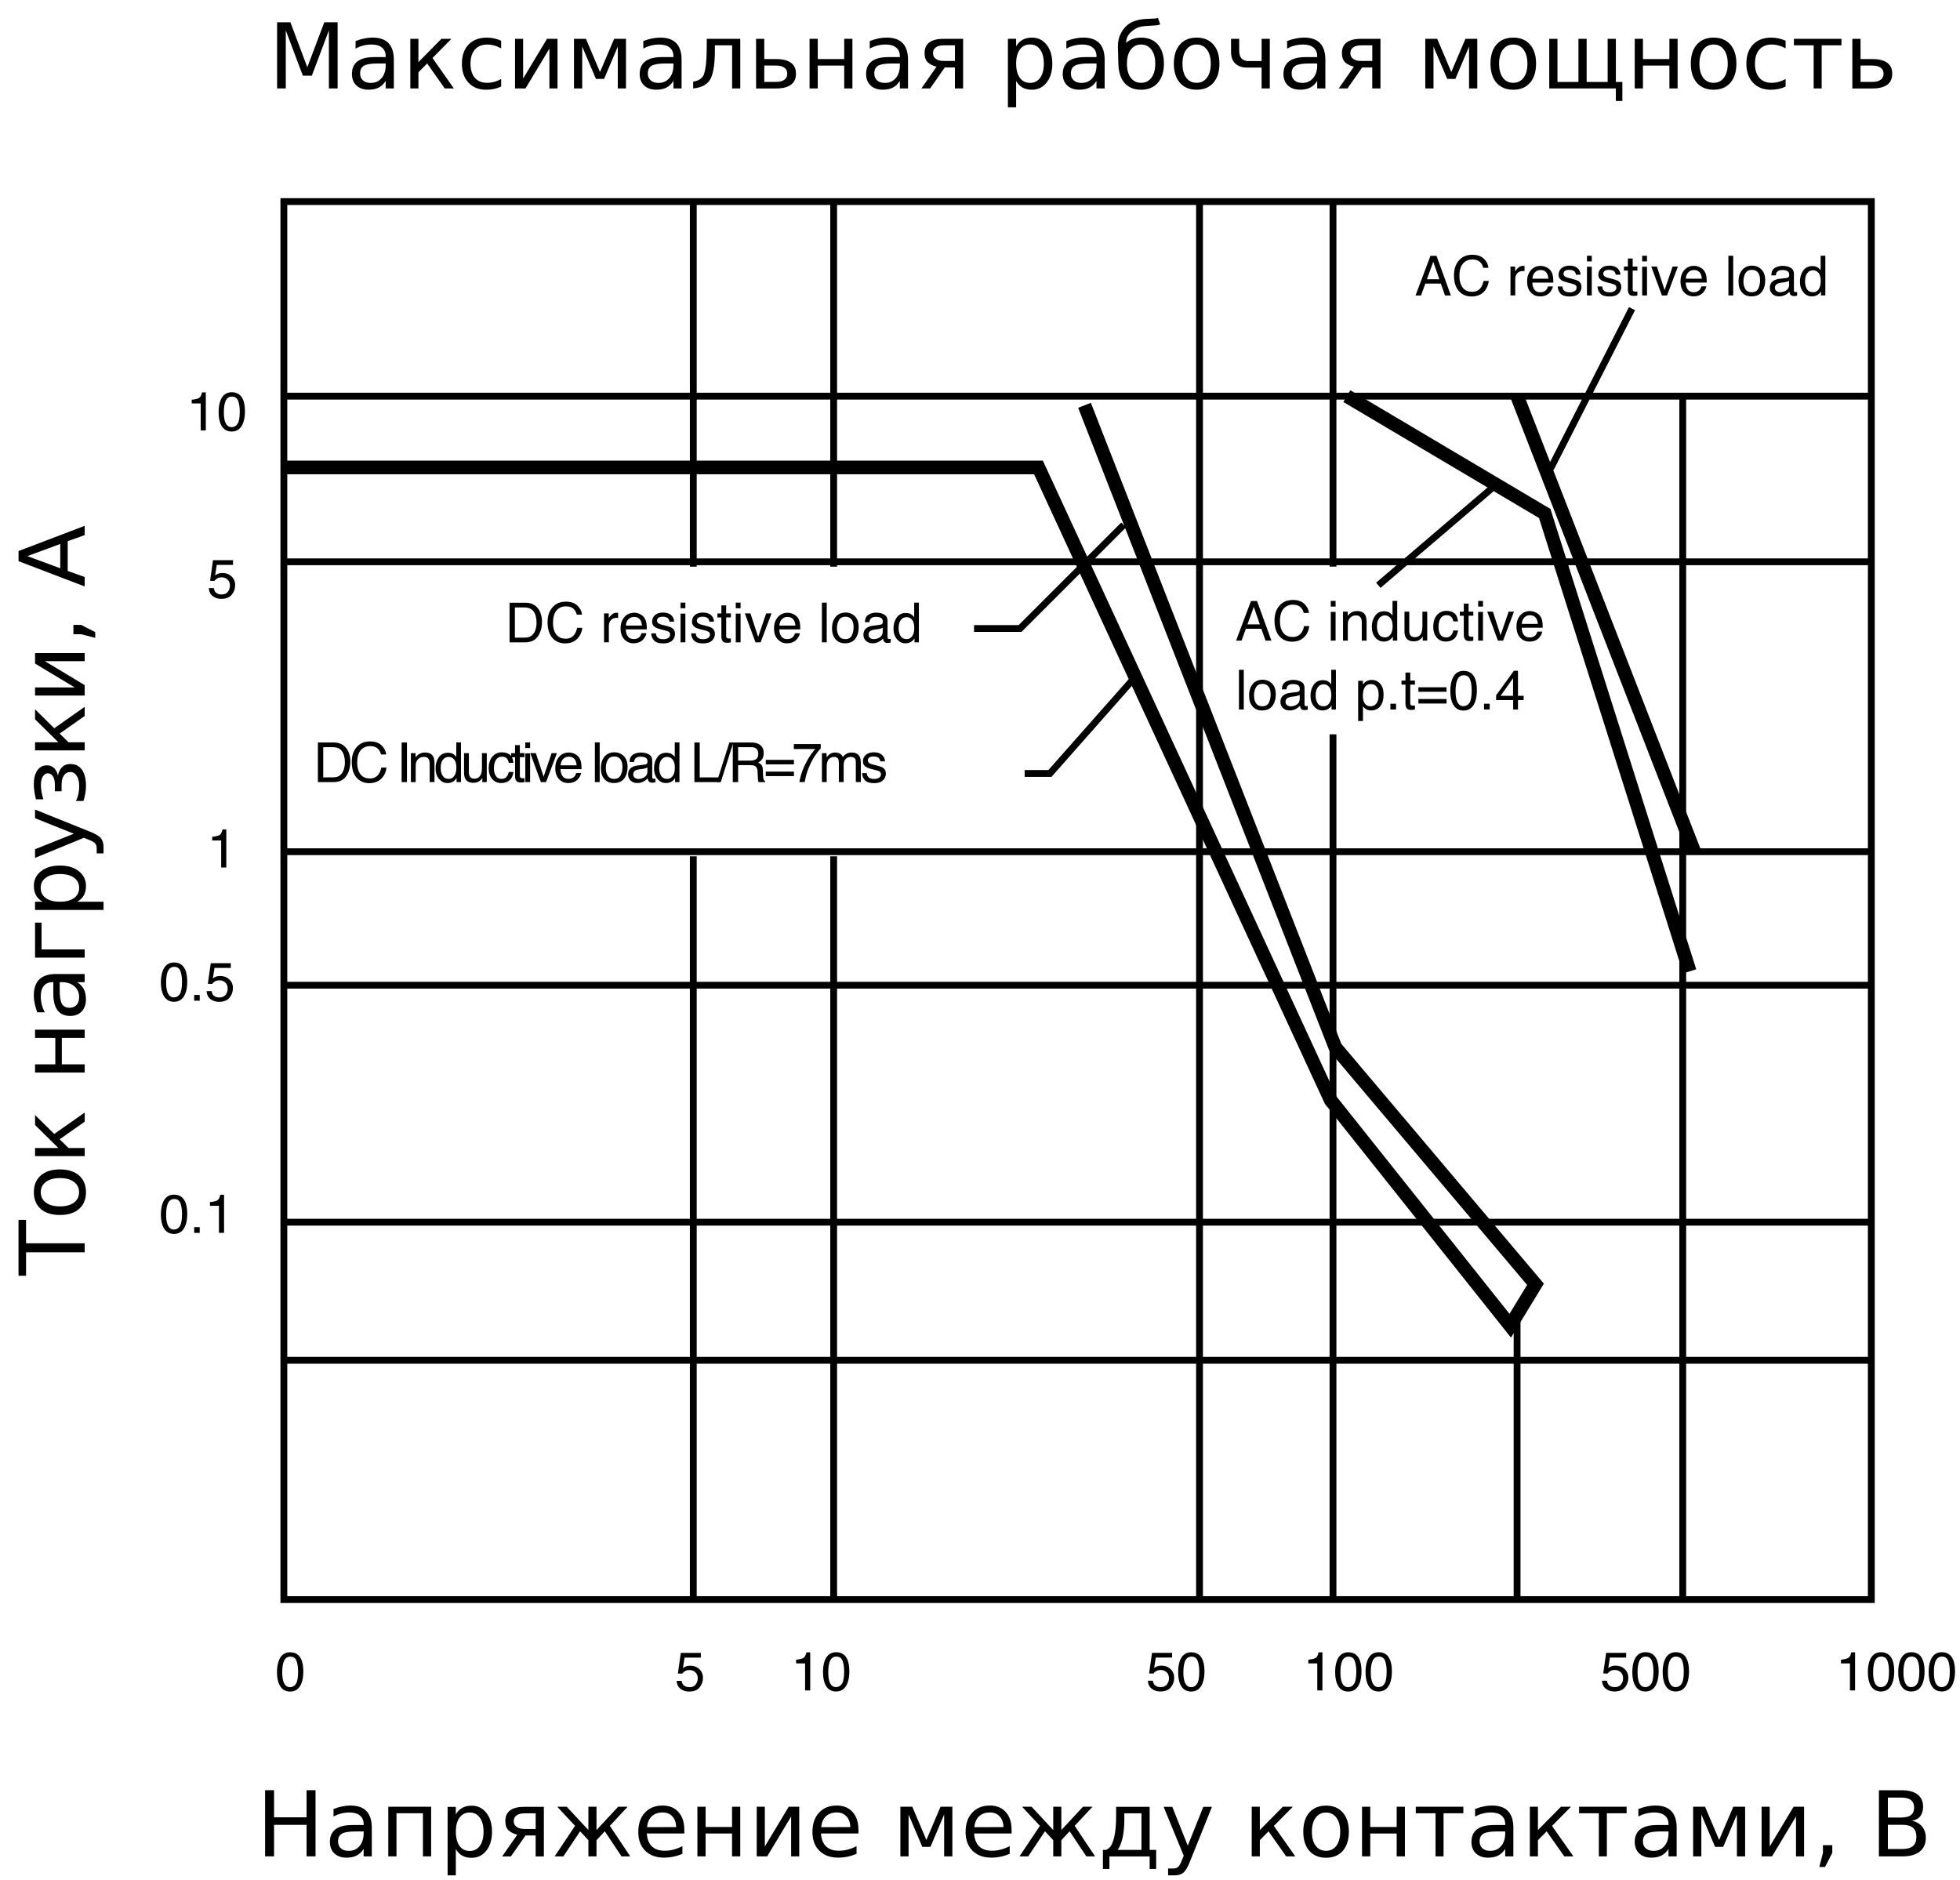 <?xml version="1.0" encoding="UTF-8"?>
<svg width="860" height="825" version="1.1" viewBox="0 0 227.54 218.28" xmlns="http://www.w3.org/2000/svg"><g transform="translate(54.614 31.342)"><g transform="matrix(2.494 0 0 2.494 57.882 -159.42)" stroke-width=".235" aria-label="Максимальная рабочая мощность"><path d="m-32.209 52.391h0.621l0.786 2.096 0.79-2.096h0.621v3.079h-0.406v-2.704l-0.794 2.112h-0.419l-0.794-2.112v2.704h-0.404z"/><path d="m-27.531 54.31q-0.46 0-0.637 0.105-0.177 0.105-0.177 0.359 0 0.202 0.132 0.322 0.134 0.118 0.363 0.118 0.316 0 0.505-0.223 0.192-0.225 0.192-0.596v-0.085zm0.757-0.157v1.318h-0.38v-0.351q-0.13 0.21-0.324 0.311-0.194 0.099-0.474 0.099-0.355 0-0.565-0.198-0.208-0.2-0.208-0.534 0-0.39 0.26-0.588 0.262-0.198 0.78-0.198h0.532v-0.037q0-0.262-0.173-0.404-0.171-0.144-0.483-0.144-0.198 0-0.386 0.047t-0.361 0.142v-0.351q0.208-0.08 0.404-0.12 0.196-0.041 0.382-0.041 0.501 0 0.749 0.26t0.248 0.788z"/><path d="m-26.007 53.161h0.377v1.085l1.071-1.085h0.466l-0.883 0.893 0.996 1.417h-0.425l-0.819-1.165-0.406 0.413v0.753h-0.377z"/><path d="m-21.779 53.25v0.355q-0.161-0.089-0.324-0.132-0.161-0.045-0.326-0.045-0.369 0-0.573 0.235-0.204 0.233-0.204 0.656t0.204 0.658q0.204 0.233 0.573 0.233 0.165 0 0.326-0.043 0.163-0.045 0.324-0.134v0.351q-0.159 0.074-0.33 0.111-0.169 0.037-0.361 0.037-0.522 0-0.829-0.328t-0.307-0.885q0-0.565 0.309-0.889 0.311-0.324 0.852-0.324 0.175 0 0.342 0.037 0.167 0.035 0.324 0.107z"/><path d="m-19.155 53.161v2.31h-0.377v-1.854l-1.114 1.854h-0.487v-2.31h0.377v1.85l1.112-1.85z"/><path d="m-18.388 53.161h0.555l0.656 1.547 0.658-1.547h0.551v2.31h-0.382v-1.947l-0.637 1.504h-0.38l-0.639-1.504v1.947h-0.382z"/><path d="m-14.137 54.31q-0.46 0-0.637 0.105t-0.177 0.359q0 0.202 0.132 0.322 0.134 0.118 0.363 0.118 0.316 0 0.505-0.223 0.192-0.225 0.192-0.596v-0.085zm0.757-0.157v1.318h-0.38v-0.351q-0.13 0.21-0.324 0.311-0.194 0.099-0.474 0.099-0.355 0-0.565-0.198-0.208-0.2-0.208-0.534 0-0.39 0.26-0.588 0.262-0.198 0.78-0.198h0.532v-0.037q0-0.262-0.173-0.404-0.171-0.144-0.483-0.144-0.198 0-0.386 0.047-0.188 0.047-0.361 0.142v-0.351q0.208-0.08 0.404-0.12 0.196-0.041 0.382-0.041 0.501 0 0.749 0.26t0.248 0.788z"/><path d="m-12.84 55.471v-0.316q0.375-0.058 0.491-0.318 0.14-0.365 0.14-1.299v-0.377h1.561v2.31h-0.38v-2.007h-0.802v0.229q0 0.891-0.182 1.291-0.194 0.427-0.829 0.487z"/><path d="m-8.461 54.786q0-0.186-0.136-0.283-0.134-0.097-0.394-0.097h-0.54v0.761h0.54q0.26 0 0.394-0.097 0.136-0.099 0.136-0.285zm-1.452-1.625h0.382v0.943h0.557q0.441 0 0.679 0.169 0.239 0.167 0.239 0.514t-0.239 0.516q-0.237 0.169-0.679 0.169h-0.938z"/><path d="m-7.423 53.161h0.382v0.943h1.231v-0.943h0.382v2.31h-0.382v-1.064h-1.231v1.064h-0.382z"/><path d="m-3.597 54.31q-0.46 0-0.637 0.105t-0.177 0.359q0 0.202 0.132 0.322 0.134 0.118 0.363 0.118 0.316 0 0.505-0.223 0.192-0.225 0.192-0.596v-0.085zm0.757-0.157v1.318h-0.38v-0.351q-0.13 0.21-0.324 0.311-0.194 0.099-0.474 0.099-0.355 0-0.565-0.198-0.208-0.2-0.208-0.534 0-0.39 0.26-0.588 0.262-0.198 0.78-0.198h0.532v-0.037q0-0.262-0.173-0.404-0.171-0.144-0.483-0.144-0.198 0-0.386 0.047t-0.361 0.142v-0.351q0.208-0.08 0.404-0.12 0.196-0.041 0.382-0.041 0.501 0 0.749 0.26t0.248 0.788z"/><path d="m-1.677 53.827q0 0.171 0.132 0.268t0.377 0.097h0.512v-0.728h-0.512q-0.245 0-0.377 0.095t-0.132 0.268zm-0.54 1.644 0.705-1.013q-0.239-0.054-0.398-0.194-0.159-0.142-0.159-0.437 0-0.334 0.221-0.499 0.223-0.167 0.67-0.167h0.903v2.31h-0.382v-0.976h-0.472l-0.681 0.976z"/><path d="m2.192 55.124v1.225h-0.382v-3.189h0.382v0.351q0.12-0.206 0.301-0.305 0.184-0.101 0.437-0.101 0.421 0 0.683 0.334 0.264 0.334 0.264 0.879t-0.264 0.879q-0.262 0.334-0.683 0.334-0.254 0-0.437-0.099-0.182-0.101-0.301-0.307zm1.291-0.806q0-0.419-0.173-0.656-0.171-0.239-0.472-0.239t-0.474 0.239q-0.171 0.237-0.171 0.656t0.171 0.658q0.173 0.237 0.474 0.237t0.472-0.237q0.173-0.239 0.173-0.658z"/><path d="m5.556 54.31q-0.46 0-0.637 0.105t-0.177 0.359q0 0.202 0.132 0.322 0.134 0.118 0.363 0.118 0.316 0 0.505-0.223 0.192-0.225 0.192-0.596v-0.085zm0.757-0.157v1.318h-0.38v-0.351q-0.13 0.21-0.324 0.311-0.194 0.099-0.474 0.099-0.355 0-0.565-0.198-0.208-0.2-0.208-0.534 0-0.39 0.26-0.588 0.262-0.198 0.78-0.198h0.532v-0.037q0-0.262-0.173-0.404-0.171-0.144-0.483-0.144-0.198 0-0.386 0.047t-0.361 0.142v-0.351q0.208-0.08 0.404-0.12 0.196-0.041 0.382-0.041 0.501 0 0.749 0.26t0.248 0.788z"/><path d="m8.011 53.105q0.495 0 0.778 0.322t0.283 0.891q0 0.567-0.283 0.891-0.283 0.322-0.778 0.322-0.497 0-0.771-0.314t-0.289-0.899l-0.012-0.472q-0.01-0.245-0.01-0.33 0-0.33 0.12-0.573 0.188-0.382 0.512-0.547 0.326-0.165 0.87-0.169 0.252-0.002 0.363-0.037l0.105 0.301q-0.101 0.041-0.194 0.043l-0.516 0.035q-0.26 0.019-0.417 0.109-0.41 0.241-0.45 0.557l-0.014 0.116q0.268-0.245 0.703-0.245zm0 0.322q-0.305 0-0.483 0.239-0.177 0.237-0.177 0.652t0.175 0.654q0.177 0.237 0.485 0.237 0.303 0 0.481-0.239t0.177-0.652q0-0.41-0.177-0.65-0.177-0.241-0.481-0.241z"/><path d="m10.595 53.427q-0.305 0-0.483 0.239-0.177 0.237-0.177 0.652t0.175 0.654q0.177 0.237 0.485 0.237 0.303 0 0.481-0.239t0.177-0.652q0-0.41-0.177-0.65-0.177-0.241-0.481-0.241zm0-0.322q0.495 0 0.778 0.322t0.283 0.891q0 0.567-0.283 0.891-0.283 0.322-0.778 0.322-0.497 0-0.78-0.322-0.281-0.324-0.281-0.891 0-0.569 0.281-0.891 0.283-0.322 0.78-0.322z"/><path d="m13.619 55.471v-0.971h-0.707q-0.316 0-0.526-0.196-0.19-0.177-0.19-0.557v-0.586h0.38v0.551q0 0.241 0.107 0.363 0.109 0.122 0.324 0.122h0.613v-1.035h0.38v2.31z"/><path d="m15.83 54.31q-0.46 0-0.637 0.105-0.177 0.105-0.177 0.359 0 0.202 0.132 0.322 0.134 0.118 0.363 0.118 0.316 0 0.505-0.223 0.192-0.225 0.192-0.596v-0.085zm0.757-0.157v1.318h-0.38v-0.351q-0.13 0.21-0.324 0.311-0.194 0.099-0.474 0.099-0.355 0-0.565-0.198-0.208-0.2-0.208-0.534 0-0.39 0.26-0.588 0.262-0.198 0.78-0.198h0.532v-0.037q0-0.262-0.173-0.404-0.171-0.144-0.483-0.144-0.198 0-0.386 0.047t-0.361 0.142v-0.351q0.208-0.08 0.404-0.12 0.196-0.041 0.382-0.041 0.501 0 0.749 0.26t0.248 0.788z"/><path d="m17.75 53.827q0 0.171 0.132 0.268t0.377 0.097h0.512v-0.728h-0.512q-0.245 0-0.377 0.095t-0.132 0.268zm-0.54 1.644 0.705-1.013q-0.239-0.054-0.398-0.194-0.159-0.142-0.159-0.437 0-0.334 0.221-0.499 0.223-0.167 0.67-0.167h0.903v2.31h-0.382v-0.976h-0.472l-0.681 0.976z"/><path d="m21.238 53.161h0.555l0.656 1.547 0.658-1.547h0.551v2.31h-0.382v-1.947l-0.637 1.504h-0.38l-0.639-1.504v1.947h-0.382z"/><path d="m25.334 53.427q-0.305 0-0.483 0.239-0.177 0.237-0.177 0.652t0.175 0.654q0.177 0.237 0.485 0.237 0.303 0 0.481-0.239t0.177-0.652q0-0.41-0.177-0.65-0.177-0.241-0.481-0.241zm0-0.322q0.495 0 0.778 0.322t0.283 0.891q0 0.567-0.283 0.891-0.283 0.322-0.778 0.322-0.497 0-0.78-0.322-0.281-0.324-0.281-0.891 0-0.569 0.281-0.891 0.283-0.322 0.78-0.322z"/><path d="m30.107 55.471h-3.098v-2.31h0.382v2.007h0.976v-2.007h0.382v2.007h0.978v-2.007h0.382v2.007h0.303v0.887h-0.303z"/><path d="m30.988 53.161h0.382v0.943h1.231v-0.943h0.382v2.31h-0.382v-1.064h-1.231v1.064h-0.382z"/><path d="m34.659 53.427q-0.305 0-0.483 0.239-0.177 0.237-0.177 0.652t0.175 0.654q0.177 0.237 0.485 0.237 0.303 0 0.481-0.239t0.177-0.652q0-0.41-0.177-0.65-0.177-0.241-0.481-0.241zm0-0.322q0.495 0 0.778 0.322t0.283 0.891q0 0.567-0.283 0.891-0.283 0.322-0.778 0.322-0.497 0-0.78-0.322-0.281-0.324-0.281-0.891 0-0.569 0.281-0.891 0.283-0.322 0.78-0.322z"/><path d="m38.011 53.25v0.355q-0.161-0.089-0.324-0.132-0.161-0.045-0.326-0.045-0.369 0-0.573 0.235-0.204 0.233-0.204 0.656t0.204 0.658q0.204 0.233 0.573 0.233 0.165 0 0.326-0.043 0.163-0.045 0.324-0.134v0.351q-0.159 0.074-0.33 0.111-0.169 0.037-0.361 0.037-0.522 0-0.829-0.328-0.307-0.328-0.307-0.885 0-0.565 0.309-0.889 0.311-0.324 0.852-0.324 0.175 0 0.342 0.037 0.167 0.035 0.324 0.107z"/><path d="m38.397 53.161h2.213v0.303h-0.92v2.007h-0.373v-2.007h-0.92z"/><path d="m42.569 54.786q0-0.186-0.136-0.283-0.134-0.097-0.394-0.097h-0.54v0.761h0.54q0.26 0 0.394-0.097 0.136-0.099 0.136-0.285zm-1.452-1.625h0.382v0.943h0.557q0.441 0 0.679 0.169 0.239 0.167 0.239 0.514t-0.239 0.516q-0.237 0.169-0.679 0.169h-0.938z"/></g><g transform="matrix(0 -2.494 2.494 0 60.718 -173.06)" stroke-width=".235" aria-label="Ток нагрузки, А"><path d="m-116.21-45.382h2.605v0.351h-1.093v2.729h-0.419v-2.729h-1.093z"/><path d="m-112.32-44.346q-0.305 0-0.483 0.239-0.177 0.237-0.177 0.652 0 0.415 0.175 0.654 0.177 0.237 0.485 0.237 0.303 0 0.481-0.239 0.177-0.239 0.177-0.652 0-0.41-0.177-0.65-0.177-0.241-0.481-0.241zm0-0.322q0.495 0 0.778 0.322 0.283 0.322 0.283 0.891 0 0.567-0.283 0.891-0.283 0.322-0.778 0.322-0.497 0-0.78-0.322-0.281-0.324-0.281-0.891 0-0.569 0.281-0.891 0.283-0.322 0.78-0.322z"/><path d="m-110.64-44.612h0.377v1.085l1.071-1.085h0.466l-0.883 0.893 0.996 1.417h-0.425l-0.819-1.165-0.406 0.413v0.753h-0.377z"/><path d="m-106.75-44.612h0.382v0.943h1.231v-0.943h0.382v2.31h-0.382v-1.064h-1.231v1.064h-0.382z"/><path d="m-102.92-43.464q-0.46 0-0.637 0.105t-0.177 0.359q0 0.202 0.132 0.322 0.134 0.118 0.363 0.118 0.316 0 0.505-0.223 0.192-0.225 0.192-0.596v-0.085zm0.757-0.157v1.318h-0.38v-0.351q-0.13 0.21-0.324 0.311-0.194 0.099-0.474 0.099-0.355 0-0.565-0.198-0.208-0.2-0.208-0.534 0-0.39 0.26-0.588 0.262-0.198 0.78-0.198h0.532v-0.037q0-0.262-0.173-0.404-0.171-0.144-0.483-0.144-0.198 0-0.386 0.047t-0.361 0.142v-0.351q0.208-0.08 0.404-0.12 0.196-0.041 0.382-0.041 0.501 0 0.749 0.26 0.248 0.26 0.248 0.788z"/><path d="m-101.4-42.302v-2.31h1.629v0.303h-1.248v2.007z"/><path d="m-98.799-42.649v1.225h-0.382v-3.189h0.382v0.351q0.12-0.206 0.301-0.305 0.184-0.101 0.437-0.101 0.421 0 0.683 0.334 0.264 0.334 0.264 0.879t-0.264 0.879q-0.262 0.334-0.683 0.334-0.254 0-0.437-0.099-0.182-0.101-0.301-0.307zm1.291-0.806q0-0.419-0.173-0.656-0.171-0.239-0.472-0.239t-0.474 0.239q-0.171 0.237-0.171 0.656t0.171 0.658q0.173 0.237 0.474 0.237 0.301 0 0.472-0.237 0.173-0.239 0.173-0.658z"/><path d="m-95.524-42.088q-0.161 0.413-0.314 0.538t-0.408 0.126h-0.303v-0.318h0.223q0.157 0 0.243-0.074 0.087-0.074 0.192-0.351l0.068-0.173-0.934-2.273h0.402l0.722 1.807 0.722-1.807h0.402z"/><path d="m-92.927-43.548q0.256 0.05 0.398 0.2t0.142 0.373q0 0.357-0.266 0.545t-0.757 0.188q-0.165 0-0.34-0.029-0.173-0.029-0.359-0.087v-0.353q0.146 0.076 0.322 0.116 0.175 0.037 0.367 0.037 0.311 0 0.485-0.116 0.175-0.116 0.175-0.301 0-0.182-0.155-0.291-0.155-0.111-0.437-0.111h-0.305v-0.314h0.32q0.239 0 0.377-0.091 0.14-0.093 0.14-0.237 0-0.132-0.144-0.227-0.142-0.095-0.388-0.095-0.146 0-0.314 0.027-0.165 0.027-0.365 0.087v-0.344q0.202-0.05 0.377-0.074t0.332-0.025q0.404 0 0.637 0.163 0.235 0.161 0.235 0.452 0 0.192-0.124 0.326-0.124 0.132-0.355 0.182z"/><path d="m-91.754-44.612h0.377v1.085l1.071-1.085h0.466l-0.883 0.893 0.996 1.417h-0.425l-0.819-1.165-0.406 0.413v0.753h-0.377z"/><path d="m-87.224-44.612v2.31h-0.377v-1.854l-1.114 1.854h-0.487v-2.31h0.377v1.85l1.112-1.85z"/><path d="m-86.346-42.826h0.435v0.355l-0.338 0.66h-0.266l0.169-0.66z"/><path d="m-82.711-44.971-0.565 1.532h1.132zm-0.235-0.41h0.472l1.174 3.079h-0.433l-0.281-0.79h-1.388l-0.281 0.79h-0.439z"/></g><g transform="matrix(2.494 0 0 2.494 58.855 -187.71)" stroke-width=".235" aria-label="Напряжение между контактами, В"><path d="m-33.157 146.03h0.417v1.262h1.514v-1.262h0.417v3.079h-0.417v-1.466h-1.514v1.466h-0.417z"/><path d="m-28.947 147.95q-0.46 0-0.637 0.105-0.177 0.105-0.177 0.359 0 0.202 0.132 0.322 0.134 0.118 0.363 0.118 0.316 0 0.505-0.223 0.192-0.225 0.192-0.596v-0.085zm0.757-0.157v1.318h-0.38v-0.351q-0.13 0.21-0.324 0.311-0.194 0.099-0.474 0.099-0.355 0-0.565-0.198-0.208-0.2-0.208-0.534 0-0.39 0.26-0.588 0.262-0.198 0.78-0.198h0.532v-0.037q0-0.262-0.173-0.404-0.171-0.144-0.483-0.144-0.198 0-0.386 0.047t-0.361 0.142v-0.351q0.208-0.08 0.404-0.12 0.196-0.041 0.382-0.041 0.501 0 0.749 0.26 0.248 0.26 0.248 0.788z"/><path d="m-25.428 146.8v2.31h-0.382v-2.007h-1.231v2.007h-0.382v-2.31z"/><path d="m-24.279 148.77v1.225h-0.382v-3.189h0.382v0.351q0.12-0.206 0.301-0.305 0.184-0.101 0.437-0.101 0.421 0 0.683 0.334 0.264 0.334 0.264 0.879t-0.264 0.879q-0.262 0.334-0.683 0.334-0.254 0-0.437-0.099-0.182-0.101-0.301-0.307zm1.291-0.806q0-0.419-0.173-0.656-0.171-0.239-0.472-0.239t-0.474 0.239q-0.171 0.237-0.171 0.656 0 0.419 0.171 0.658 0.173 0.237 0.474 0.237 0.301 0 0.472-0.237 0.173-0.239 0.173-0.658z"/><path d="m-21.583 147.47q0 0.171 0.132 0.268 0.132 0.097 0.377 0.097h0.512v-0.728h-0.512q-0.245 0-0.377 0.095t-0.132 0.268zm-0.54 1.644 0.705-1.013q-0.239-0.054-0.398-0.194-0.159-0.142-0.159-0.437 0-0.334 0.221-0.499 0.223-0.167 0.67-0.167h0.903v2.31h-0.382v-0.976h-0.472l-0.681 0.976z"/><path d="m-18.108 146.8h0.377v1.085l1.009-1.085h0.441l-0.829 0.889 0.949 1.421h-0.406l-0.778-1.167-0.386 0.415v0.753h-0.377v-0.753l-0.386-0.415-0.778 1.167h-0.406l0.949-1.421-0.829-0.889h0.441l1.009 1.085z"/><path d="m-13.643 147.86v0.186h-1.745q0.025 0.392 0.235 0.598 0.212 0.204 0.59 0.204 0.219 0 0.423-0.054 0.206-0.054 0.408-0.161v0.359q-0.204 0.087-0.419 0.132-0.215 0.045-0.435 0.045-0.553 0-0.877-0.322-0.322-0.322-0.322-0.87 0-0.567 0.305-0.899 0.307-0.334 0.827-0.334 0.466 0 0.736 0.301 0.272 0.299 0.272 0.815zm-0.38-0.111q-0.004-0.311-0.175-0.497-0.169-0.186-0.45-0.186-0.318 0-0.509 0.179-0.19 0.179-0.219 0.505z"/><path d="m-13.034 146.8h0.382v0.943h1.231v-0.943h0.382v2.31h-0.382v-1.064h-1.231v1.064h-0.382z"/><path d="m-8.294 146.8v2.31h-0.377v-1.854l-1.114 1.854h-0.487v-2.31h0.377v1.85l1.112-1.85z"/><path d="m-5.537 147.86v0.186h-1.745q0.025 0.392 0.235 0.598 0.212 0.204 0.59 0.204 0.219 0 0.423-0.054 0.206-0.054 0.408-0.161v0.359q-0.204 0.087-0.419 0.132t-0.435 0.045q-0.553 0-0.877-0.322-0.322-0.322-0.322-0.87 0-0.567 0.305-0.899 0.307-0.334 0.827-0.334 0.466 0 0.736 0.301 0.272 0.299 0.272 0.815zm-0.38-0.111q-0.004-0.311-0.175-0.497-0.169-0.186-0.45-0.186-0.318 0-0.509 0.179-0.19 0.179-0.219 0.505z"/><path d="m-3.586 146.8h0.555l0.656 1.547 0.658-1.547h0.551v2.31h-0.382v-1.947l-0.637 1.504h-0.38l-0.639-1.504v1.947h-0.382z"/><path d="m1.592 147.86v0.186h-1.745q0.025 0.392 0.235 0.598 0.212 0.204 0.59 0.204 0.219 0 0.423-0.054 0.206-0.054 0.408-0.161v0.359q-0.204 0.087-0.419 0.132t-0.435 0.045q-0.553 0-0.877-0.322-0.322-0.322-0.322-0.87 0-0.567 0.305-0.899 0.307-0.334 0.827-0.334 0.466 0 0.736 0.301 0.272 0.299 0.272 0.815zm-0.38-0.111q-0.004-0.311-0.175-0.497-0.169-0.186-0.45-0.186-0.318 0-0.509 0.179-0.19 0.179-0.219 0.505z"/><path d="m3.53 146.8h0.377v1.085l1.009-1.085h0.441l-0.829 0.889 0.949 1.421h-0.406l-0.778-1.167-0.386 0.415v0.753h-0.377v-0.753l-0.386-0.415-0.778 1.167h-0.406l0.949-1.421-0.829-0.889h0.441l1.009 1.085z"/><path d="m6.536 148.81h1.101v-1.704h-0.798v0.289q0 0.85-0.243 1.304zm-0.551 0q0.188-0.083 0.27-0.258 0.202-0.435 0.202-1.312v-0.437h1.561v2.007h0.303v0.887h-0.303v-0.584h-1.873v0.584h-0.303v-0.887z"/><path d="m9.902 149.33q-0.161 0.413-0.314 0.538t-0.408 0.126h-0.303v-0.318h0.223q0.157 0 0.243-0.074 0.087-0.074 0.192-0.351l0.068-0.173-0.934-2.273h0.402l0.722 1.807 0.722-1.807h0.402z"/><path d="m12.769 146.8h0.377v1.085l1.071-1.085h0.466l-0.883 0.893 0.996 1.417h-0.425l-0.819-1.165-0.406 0.413v0.753h-0.377z"/><path d="m16.23 147.07q-0.305 0-0.483 0.239-0.177 0.237-0.177 0.652 0 0.415 0.175 0.654 0.177 0.237 0.485 0.237 0.303 0 0.481-0.239 0.177-0.239 0.177-0.652 0-0.41-0.177-0.65-0.177-0.241-0.481-0.241zm0-0.322q0.495 0 0.778 0.322t0.283 0.891q0 0.567-0.283 0.891-0.283 0.322-0.778 0.322-0.497 0-0.78-0.322-0.281-0.324-0.281-0.891 0-0.569 0.281-0.891 0.283-0.322 0.78-0.322z"/><path d="m17.904 146.8h0.382v0.943h1.231v-0.943h0.382v2.31h-0.382v-1.064h-1.231v1.064h-0.382z"/><path d="m20.406 146.8h2.213v0.303h-0.92v2.007h-0.373v-2.007h-0.92z"/><path d="m24.191 147.95q-0.46 0-0.637 0.105-0.177 0.105-0.177 0.359 0 0.202 0.132 0.322 0.134 0.118 0.363 0.118 0.316 0 0.505-0.223 0.192-0.225 0.192-0.596v-0.085zm0.757-0.157v1.318h-0.38v-0.351q-0.13 0.21-0.324 0.311-0.194 0.099-0.474 0.099-0.355 0-0.565-0.198-0.208-0.2-0.208-0.534 0-0.39 0.26-0.588 0.262-0.198 0.78-0.198h0.532v-0.037q0-0.262-0.173-0.404-0.171-0.144-0.483-0.144-0.198 0-0.386 0.047t-0.361 0.142v-0.351q0.208-0.08 0.404-0.12 0.196-0.041 0.382-0.041 0.501 0 0.749 0.26 0.248 0.26 0.248 0.788z"/><path d="m25.715 146.8h0.377v1.085l1.071-1.085h0.466l-0.883 0.893 0.996 1.417h-0.425l-0.819-1.165-0.406 0.413v0.753h-0.377z"/><path d="m28.007 146.8h2.213v0.303h-0.92v2.007h-0.373v-2.007h-0.92z"/><path d="m31.792 147.95q-0.46 0-0.637 0.105-0.177 0.105-0.177 0.359 0 0.202 0.132 0.322 0.134 0.118 0.363 0.118 0.316 0 0.505-0.223 0.192-0.225 0.192-0.596v-0.085zm0.757-0.157v1.318h-0.38v-0.351q-0.13 0.21-0.324 0.311-0.194 0.099-0.474 0.099-0.355 0-0.565-0.198-0.208-0.2-0.208-0.534 0-0.39 0.26-0.588 0.262-0.198 0.78-0.198h0.532v-0.037q0-0.262-0.173-0.404-0.171-0.144-0.483-0.144-0.198 0-0.386 0.047t-0.361 0.142v-0.351q0.208-0.08 0.404-0.12 0.196-0.041 0.382-0.041 0.501 0 0.749 0.26 0.248 0.26 0.248 0.788z"/><path d="m33.316 146.8h0.555l0.656 1.547 0.658-1.547h0.551v2.31h-0.382v-1.947l-0.637 1.504h-0.38l-0.639-1.504v1.947h-0.382z"/><path d="m38.481 146.8v2.31h-0.377v-1.854l-1.114 1.854h-0.487v-2.31h0.377v1.85l1.112-1.85z"/><path d="m39.359 148.59h0.435v0.355l-0.338 0.66h-0.266l0.169-0.66z"/><path d="m42.381 147.64v1.128h0.668q0.336 0 0.497-0.138 0.163-0.14 0.163-0.427 0-0.289-0.163-0.425-0.161-0.138-0.497-0.138zm0-1.266v0.928h0.617q0.305 0 0.454-0.113 0.151-0.116 0.151-0.351 0-0.233-0.151-0.349-0.149-0.116-0.454-0.116zm-0.417-0.342h1.064q0.476 0 0.734 0.198 0.258 0.198 0.258 0.563 0 0.283-0.132 0.45t-0.388 0.208q0.307 0.066 0.476 0.276 0.171 0.208 0.171 0.522 0 0.413-0.281 0.637t-0.798 0.225h-1.105z"/></g><path d="m-21.66-7.94h184.29v162.3h-184.29z" fill="none" stroke="#000" stroke-width=".793"/><path d="m-21.679 126.58h184.59m-184.59-16.031h184.59m-184.59-27.514h184.59m-184.59-15.498h184.59m-184.59-33.657h184.33m-184.33-19.231h184.59m-137.04-22.589v42.385m16.297-42.385v42.385m-16.297 33.629v86.022m16.297-86.022v86.022m42.473-162.04v80.377m15.495-80.377v42.385m-15.495 33.362v86.288m15.495-100.18v100.18m40.602-139.45v75.201m0-6.815v71.326m-19.231-33.66v33.66m-63.043-112.73h5.344l12.022-12.022m-11.49 28.849h2.937l10.151-11.49m27.968-10.351 13.123-11.217m16.329-20.902-9.454 18.562" fill="none" stroke="#000" stroke-width=".793"/><path d="m-21.945 22.923h87.887l33.93 73.463 20.839 26.182 2.933-4.811-23.239-27.514-29.116-74.532m30.454-1.066 22.973 13.624 16.83 53.154m0.533-13.89-20.569-52.888" fill="none" stroke="#000" stroke-width="1.586"/><path d="m-20.946 164.53c-0.358 0-0.609-0.212-0.758-0.631-0.098-0.272-0.146-0.637-0.146-1.088 0-0.6 0.073-1.053 0.228-1.364 0.149-0.307 0.39-0.463 0.71-0.463 0.362 0 0.603 0.164 0.72 0.488 0.124 0.323 0.187 0.739 0.187 1.243 0 0.698-0.089 1.17-0.257 1.427-0.171 0.259-0.4 0.386-0.685 0.386zm0.006-4.053c-0.641 0-1.078 0.34-1.319 1.012-0.13 0.362-0.2 0.793-0.2 1.297 0 0.654 0.111 1.17 0.33 1.557 0.26 0.46 0.657 0.695 1.189 0.695 0.587 0 1.015-0.282 1.275-0.849 0.181-0.396 0.266-0.894 0.266-1.497 0-0.637-0.098-1.139-0.298-1.503-0.254-0.475-0.669-0.71-1.243-0.71"/><path d="m-34.418 107.35c-0.637 0-1.078 0.34-1.319 1.012-0.13 0.362-0.2 0.793-0.2 1.297 0 0.654 0.111 1.17 0.33 1.557 0.26 0.459 0.656 0.695 1.189 0.695 0.587 0 1.015-0.282 1.275-0.85 0.181-0.397 0.266-0.894 0.266-1.497 0-0.637-0.098-1.138-0.298-1.503-0.254-0.475-0.669-0.71-1.243-0.71zm-0.006 4.053c-0.362 0-0.609-0.212-0.758-0.631-0.098-0.272-0.146-0.637-0.146-1.088 0-0.6 0.073-1.053 0.228-1.364 0.149-0.307 0.39-0.463 0.714-0.463 0.358 0 0.599 0.164 0.717 0.488 0.124 0.323 0.187 0.739 0.187 1.243 0 0.698-0.089 1.17-0.257 1.427-0.171 0.26-0.4 0.386-0.685 0.386"/><path d="m-32.071 111.12h0.644v0.669h-0.644z"/><path d="m-29.198 108.65v3.136h0.596v-4.424h-0.441c-0.073 0.346-0.193 0.565-0.352 0.656-0.162 0.092-0.441 0.158-0.844 0.199v0.431h1.04"/><path d="m-34.424 84.45c-0.362 0-0.609-0.212-0.758-0.631-0.098-0.272-0.146-0.637-0.146-1.088 0-0.6 0.073-1.053 0.228-1.364 0.149-0.307 0.39-0.463 0.713-0.463 0.358 0 0.599 0.166 0.717 0.488 0.124 0.323 0.187 0.739 0.187 1.243 0 0.698-0.089 1.17-0.257 1.427-0.171 0.26-0.4 0.386-0.685 0.386zm0.006-4.053c-0.637 0-1.078 0.339-1.319 1.012-0.13 0.362-0.2 0.793-0.2 1.297 0 0.654 0.111 1.17 0.33 1.557 0.26 0.46 0.656 0.695 1.189 0.695 0.587 0 1.015-0.282 1.275-0.85 0.181-0.397 0.266-0.894 0.266-1.497 0-0.637-0.098-1.139-0.298-1.503-0.254-0.475-0.669-0.71-1.243-0.71"/><path d="m-32.071 84.164h0.644v0.669h-0.644z"/><path d="m-30.051 83.717c0.035 0.314 0.184 0.533 0.444 0.65 0.13 0.063 0.285 0.092 0.46 0.092 0.327 0 0.568-0.105 0.729-0.314 0.155-0.216 0.235-0.447 0.235-0.704 0-0.307-0.092-0.552-0.276-0.72-0.193-0.171-0.415-0.253-0.682-0.253-0.193 0-0.355 0.038-0.498 0.111-0.136 0.072-0.254 0.178-0.346 0.307l-0.501-0.015 0.339-2.391h2.325v0.546h-1.89l-0.193 1.221c0.108-0.081 0.206-0.139 0.298-0.178 0.162-0.072 0.355-0.105 0.571-0.105 0.409 0 0.755 0.133 1.04 0.396 0.279 0.263 0.422 0.6 0.422 1.005 0 0.422-0.13 0.793-0.39 1.113-0.26 0.323-0.669 0.486-1.24 0.486-0.365 0-0.682-0.102-0.961-0.305-0.276-0.203-0.431-0.514-0.469-0.936h0.583"/><path d="m-28.938 66.237v3.136h0.596v-4.424h-0.441c-0.073 0.346-0.193 0.565-0.352 0.656-0.162 0.092-0.441 0.158-0.844 0.199v0.431h1.04"/><path d="m-30.374 36.94c0.038 0.422 0.193 0.733 0.469 0.936 0.279 0.203 0.596 0.305 0.961 0.305 0.571 0 0.98-0.162 1.24-0.486 0.26-0.32 0.39-0.691 0.39-1.113 0-0.406-0.143-0.742-0.422-1.005-0.285-0.263-0.631-0.397-1.04-0.397-0.215 0-0.409 0.038-0.571 0.105-0.092 0.038-0.19 0.098-0.295 0.177l0.19-1.221h1.89v-0.546h-2.325l-0.339 2.391 0.501 0.015c0.095-0.131 0.213-0.232 0.346-0.307 0.143-0.072 0.304-0.111 0.498-0.111 0.266 0 0.488 0.081 0.682 0.253 0.184 0.168 0.279 0.413 0.279 0.72 0 0.257-0.083 0.488-0.238 0.704-0.162 0.21-0.403 0.314-0.729 0.314-0.174 0-0.33-0.027-0.46-0.092-0.26-0.118-0.409-0.336-0.444-0.65h-0.584"/><path d="m-31.316 15.496v3.136h0.596v-4.424h-0.441c-0.073 0.345-0.193 0.565-0.352 0.656-0.162 0.092-0.441 0.158-0.844 0.199v0.431h1.04"/><path d="m-26.47 14.906c0.197 0.365 0.295 0.866 0.295 1.503 0 0.602-0.092 1.1-0.273 1.497-0.26 0.568-0.682 0.85-1.275 0.85-0.533 0-0.929-0.235-1.189-0.695-0.215-0.387-0.323-0.904-0.323-1.557 0-0.504 0.064-0.936 0.193-1.297 0.247-0.672 0.688-1.012 1.326-1.012 0.571 0 0.986 0.235 1.246 0.71zm-0.571 2.956c0.174-0.257 0.26-0.729 0.26-1.427 0-0.505-0.064-0.92-0.187-1.243-0.124-0.323-0.365-0.488-0.717-0.488-0.33 0-0.564 0.155-0.72 0.463-0.149 0.311-0.222 0.764-0.222 1.364 0 0.45 0.048 0.815 0.143 1.088 0.149 0.419 0.403 0.631 0.761 0.631 0.285 0 0.514-0.127 0.682-0.387"/><path d="m24.518 163.79c0.035 0.314 0.184 0.533 0.444 0.65 0.13 0.063 0.285 0.092 0.46 0.092 0.327 0 0.568-0.104 0.729-0.314 0.155-0.216 0.238-0.447 0.238-0.704 0-0.307-0.095-0.552-0.279-0.72-0.193-0.171-0.415-0.253-0.682-0.253-0.193 0-0.352 0.038-0.498 0.111-0.133 0.072-0.254 0.178-0.346 0.307l-0.501-0.015 0.339-2.391h2.325v0.546h-1.89l-0.19 1.221c0.105-0.081 0.203-0.139 0.295-0.178 0.162-0.072 0.355-0.104 0.571-0.104 0.409 0 0.755 0.133 1.04 0.397 0.279 0.263 0.422 0.6 0.422 1.005 0 0.422-0.13 0.793-0.39 1.113-0.26 0.323-0.669 0.486-1.24 0.486-0.365 0-0.682-0.102-0.958-0.305-0.279-0.203-0.434-0.514-0.472-0.936h0.584"/><path d="m37.809 161.77v-0.431c0.403-0.043 0.682-0.108 0.844-0.199 0.158-0.092 0.279-0.311 0.352-0.656h0.441v4.424h-0.596v-3.136h-1.04"/><path d="m42.449 160.47c-0.637 0-1.078 0.34-1.326 1.012-0.13 0.362-0.193 0.793-0.193 1.297 0 0.654 0.108 1.17 0.323 1.557 0.26 0.46 0.657 0.695 1.189 0.695 0.596 0 1.015-0.282 1.275-0.849 0.181-0.396 0.273-0.894 0.273-1.497 0-0.637-0.098-1.139-0.295-1.503-0.26-0.475-0.675-0.71-1.246-0.71zm-0.006 4.053c-0.358 0-0.612-0.212-0.761-0.631-0.095-0.272-0.143-0.637-0.143-1.088 0-0.6 0.073-1.053 0.222-1.364 0.155-0.307 0.39-0.463 0.72-0.463 0.352 0 0.593 0.164 0.717 0.488 0.124 0.323 0.187 0.739 0.187 1.243 0 0.698-0.085 1.17-0.26 1.427-0.168 0.259-0.396 0.386-0.682 0.386"/><path d="m78.64 163.79c0.038 0.422 0.193 0.733 0.472 0.935 0.276 0.203 0.593 0.305 0.958 0.305 0.571 0 0.98-0.162 1.24-0.486 0.26-0.32 0.39-0.691 0.39-1.113 0-0.406-0.143-0.742-0.422-1.005-0.285-0.263-0.631-0.397-1.04-0.397-0.215 0-0.409 0.038-0.571 0.104-0.092 0.038-0.19 0.098-0.295 0.178l0.19-1.221h1.89v-0.546h-2.325l-0.339 2.391 0.501 0.015c0.092-0.131 0.213-0.231 0.346-0.307 0.146-0.072 0.304-0.111 0.498-0.111 0.266 0 0.488 0.081 0.682 0.253 0.184 0.168 0.279 0.413 0.279 0.72 0 0.257-0.083 0.488-0.238 0.704-0.162 0.21-0.403 0.314-0.729 0.314-0.175 0-0.33-0.027-0.46-0.092-0.26-0.117-0.409-0.336-0.444-0.65h-0.583"/><path d="m83.669 164.53c-0.358 0-0.612-0.212-0.761-0.631-0.095-0.272-0.143-0.637-0.143-1.088 0-0.6 0.073-1.053 0.222-1.364 0.155-0.307 0.39-0.463 0.72-0.463 0.352 0 0.593 0.164 0.717 0.488 0.124 0.323 0.187 0.739 0.187 1.243 0 0.698-0.085 1.17-0.26 1.427-0.168 0.259-0.396 0.386-0.682 0.386zm6e-3 -4.053c-0.637 0-1.078 0.34-1.326 1.012-0.13 0.362-0.19 0.793-0.19 1.297 0 0.654 0.105 1.17 0.32 1.557 0.26 0.46 0.657 0.695 1.189 0.695 0.593 0 1.015-0.282 1.275-0.849 0.181-0.396 0.273-0.894 0.273-1.497 0-0.637-0.098-1.139-0.295-1.503-0.26-0.475-0.675-0.71-1.246-0.71"/><path d="m97.271 161.77v-0.431c0.403-0.043 0.682-0.108 0.844-0.199 0.159-0.092 0.279-0.311 0.352-0.656h0.441v4.424h-0.596v-3.136h-1.04"/><path d="m101.9 164.53c-0.358 0-0.612-0.212-0.761-0.631-0.095-0.272-0.143-0.637-0.143-1.088 0-0.6 0.073-1.053 0.222-1.364 0.155-0.307 0.39-0.463 0.72-0.463 0.352 0 0.593 0.164 0.717 0.488 0.124 0.323 0.187 0.739 0.187 1.243 0 0.698-0.085 1.17-0.26 1.427-0.168 0.259-0.396 0.386-0.682 0.386zm6e-3 -4.053c-0.637 0-1.078 0.34-1.326 1.012-0.13 0.362-0.193 0.793-0.193 1.297 0 0.654 0.108 1.17 0.323 1.557 0.26 0.46 0.656 0.695 1.189 0.695 0.596 0 1.015-0.282 1.275-0.849 0.181-0.396 0.273-0.894 0.273-1.497 0-0.637-0.098-1.139-0.295-1.503-0.26-0.475-0.675-0.71-1.246-0.71"/><path d="m105.43 160.47c-0.637 0-1.078 0.34-1.319 1.012-0.13 0.362-0.197 0.793-0.197 1.297 0 0.654 0.111 1.17 0.327 1.557 0.26 0.46 0.656 0.695 1.189 0.695 0.59 0 1.018-0.282 1.278-0.849 0.178-0.396 0.266-0.894 0.266-1.497 0-0.637-0.102-1.139-0.298-1.503-0.254-0.475-0.669-0.71-1.246-0.71zm-6e-3 4.053c-0.358 0-0.606-0.212-0.755-0.631-0.098-0.272-0.149-0.637-0.149-1.088 0-0.6 0.076-1.053 0.231-1.364 0.146-0.307 0.39-0.463 0.71-0.463 0.358 0 0.599 0.164 0.72 0.488 0.124 0.323 0.184 0.739 0.184 1.243 0 0.698-0.086 1.17-0.254 1.427-0.171 0.259-0.403 0.386-0.688 0.386"/><path d="m131.36 163.79c0.038 0.422 0.193 0.733 0.469 0.935 0.279 0.203 0.596 0.305 0.961 0.305 0.571 0 0.98-0.162 1.24-0.486 0.26-0.32 0.39-0.691 0.39-1.113 0-0.406-0.143-0.742-0.422-1.005-0.285-0.263-0.631-0.397-1.04-0.397-0.216 0-0.409 0.038-0.571 0.104-0.092 0.038-0.19 0.098-0.295 0.178l0.19-1.221h1.89v-0.546h-2.325l-0.339 2.391 0.501 0.015c0.095-0.131 0.213-0.231 0.346-0.307 0.143-0.072 0.304-0.111 0.498-0.111 0.266 0 0.488 0.081 0.682 0.253 0.184 0.168 0.279 0.413 0.279 0.72 0 0.257-0.083 0.488-0.238 0.704-0.162 0.21-0.403 0.314-0.729 0.314-0.175 0-0.33-0.027-0.46-0.092-0.26-0.117-0.409-0.336-0.444-0.65h-0.584"/><path d="m137.65 161.18c0.197 0.365 0.295 0.866 0.295 1.503 0 0.602-0.092 1.101-0.273 1.497-0.26 0.567-0.682 0.849-1.275 0.849-0.533 0-0.929-0.235-1.189-0.695-0.215-0.386-0.323-0.904-0.323-1.557 0-0.504 0.064-0.936 0.193-1.297 0.247-0.672 0.688-1.012 1.326-1.012 0.571 0 0.986 0.235 1.246 0.71zm-0.571 2.956c0.174-0.257 0.26-0.729 0.26-1.427 0-0.504-0.064-0.92-0.187-1.243-0.124-0.323-0.365-0.488-0.717-0.488-0.33 0-0.564 0.155-0.72 0.463-0.149 0.311-0.222 0.764-0.222 1.364 0 0.45 0.048 0.815 0.143 1.088 0.149 0.419 0.403 0.631 0.761 0.631 0.285 0 0.514-0.127 0.682-0.387"/><path d="m141.17 161.18c0.197 0.365 0.298 0.866 0.298 1.503 0 0.602-0.089 1.101-0.266 1.497-0.26 0.567-0.688 0.849-1.278 0.849-0.533 0-0.929-0.235-1.189-0.695-0.216-0.386-0.327-0.904-0.327-1.557 0-0.504 0.067-0.936 0.197-1.297 0.244-0.672 0.682-1.012 1.319-1.012 0.577 0 0.993 0.235 1.246 0.71zm-0.564 2.956c0.168-0.257 0.254-0.729 0.254-1.427 0-0.504-0.06-0.92-0.184-1.243-0.121-0.323-0.362-0.488-0.72-0.488-0.32 0-0.565 0.155-0.71 0.463-0.155 0.311-0.231 0.764-0.231 1.364 0 0.45 0.051 0.815 0.149 1.088 0.149 0.419 0.396 0.631 0.755 0.631 0.285 0 0.517-0.127 0.688-0.387"/><path d="m160.15 161.77v3.136h0.596v-4.424h-0.441c-0.073 0.346-0.19 0.565-0.352 0.656-0.162 0.092-0.441 0.158-0.844 0.2v0.431h1.04"/><path d="m163.75 160.47c-0.637 0-1.078 0.34-1.326 1.012-0.13 0.362-0.193 0.793-0.193 1.297 0 0.654 0.108 1.17 0.323 1.557 0.26 0.46 0.656 0.695 1.189 0.695 0.593 0 1.015-0.282 1.275-0.849 0.181-0.396 0.273-0.894 0.273-1.497 0-0.637-0.098-1.139-0.295-1.503-0.26-0.475-0.675-0.71-1.246-0.71zm-6e-3 4.053c-0.358 0-0.612-0.212-0.761-0.631-0.095-0.272-0.143-0.637-0.143-1.088 0-0.6 0.073-1.053 0.222-1.364 0.155-0.307 0.39-0.463 0.72-0.463 0.352 0 0.593 0.164 0.717 0.488 0.124 0.323 0.187 0.739 0.187 1.243 0 0.698-0.085 1.17-0.26 1.427-0.168 0.259-0.396 0.386-0.682 0.386"/><path d="m167.27 160.47c-0.637 0-1.075 0.34-1.319 1.012-0.13 0.362-0.197 0.793-0.197 1.297 0 0.654 0.111 1.17 0.327 1.557 0.26 0.46 0.656 0.695 1.189 0.695 0.59 0 1.018-0.282 1.278-0.849 0.178-0.396 0.266-0.894 0.266-1.497 0-0.637-0.102-1.139-0.298-1.503-0.254-0.475-0.669-0.71-1.246-0.71zm-6e-3 4.053c-0.358 0-0.606-0.212-0.755-0.631-0.098-0.272-0.149-0.637-0.149-1.088 0-0.6 0.076-1.053 0.231-1.364 0.146-0.307 0.39-0.463 0.71-0.463 0.358 0 0.599 0.164 0.72 0.488 0.124 0.323 0.184 0.739 0.184 1.243 0 0.698-0.086 1.17-0.254 1.427-0.171 0.259-0.403 0.386-0.688 0.386"/><path d="m172.05 161.18c0.2 0.365 0.298 0.866 0.298 1.503 0 0.602-0.092 1.101-0.273 1.497-0.26 0.567-0.682 0.849-1.275 0.849-0.533 0-0.929-0.235-1.189-0.695-0.219-0.386-0.323-0.904-0.323-1.557 0-0.504 0.064-0.936 0.193-1.297 0.247-0.672 0.685-1.012 1.326-1.012 0.568 0 0.983 0.235 1.243 0.71zm-0.571 2.956c0.174-0.257 0.263-0.729 0.263-1.427 0-0.504-0.064-0.92-0.187-1.243-0.124-0.323-0.365-0.488-0.72-0.488-0.327 0-0.561 0.155-0.717 0.463-0.149 0.311-0.222 0.764-0.222 1.364 0 0.45 0.048 0.815 0.14 1.088 0.149 0.419 0.403 0.631 0.764 0.631 0.282 0 0.514-0.127 0.679-0.387"/><path d="m111.04 1.076 0.736-2.033 0.707 2.033zm-1.319 1.881h0.637l0.495-1.373h1.804l0.482 1.373h0.682l-1.665-4.595h-0.707l-1.728 4.595"/><path d="m117.65-1.3c0.32 0.307 0.495 0.66 0.533 1.047h-0.609c-0.066-0.295-0.203-0.533-0.406-0.704-0.2-0.175-0.492-0.26-0.856-0.26-0.447 0-0.812 0.158-1.085 0.475-0.279 0.32-0.415 0.805-0.415 1.465 0 0.539 0.124 0.977 0.371 1.31 0.25 0.336 0.622 0.501 1.116 0.501 0.454 0 0.793-0.175 1.034-0.53 0.124-0.184 0.219-0.428 0.279-0.733h0.609c-0.058 0.482-0.231 0.888-0.533 1.218-0.362 0.394-0.85 0.59-1.462 0.59-0.533 0-0.974-0.162-1.332-0.486-0.479-0.428-0.713-1.088-0.713-1.982 0-0.679 0.181-1.234 0.533-1.668 0.384-0.473 0.917-0.708 1.592-0.708 0.583 0 1.028 0.155 1.345 0.463"/><path d="m120.74-0.399h0.542v0.574c0.044-0.111 0.149-0.247 0.323-0.409 0.168-0.158 0.365-0.241 0.59-0.241 0.01 0 0.03 0 0.054 0.003 0.024 0 0.064 0.003 0.124 0.012v0.596c-0.032-0.006-0.06-0.012-0.092-0.012-0.024-0.002-0.057-0.002-0.095-0.002-0.282 0-0.507 0.09-0.663 0.272-0.146 0.181-0.228 0.393-0.228 0.631v1.931h-0.555v-3.355"/><path d="m123.29 1.012c0.012-0.292 0.102-0.533 0.279-0.72 0.174-0.191 0.39-0.286 0.65-0.286 0.362 0 0.615 0.137 0.767 0.413 0.089 0.149 0.136 0.345 0.162 0.593zm0.955-1.487c-0.466 0-0.85 0.168-1.139 0.504-0.292 0.336-0.434 0.77-0.434 1.313 0 0.542 0.143 0.967 0.434 1.272 0.285 0.305 0.637 0.453 1.053 0.453 0.165 0 0.32-0.012 0.45-0.043 0.254-0.063 0.46-0.171 0.634-0.339 0.098-0.095 0.19-0.216 0.276-0.368 0.083-0.149 0.13-0.286 0.149-0.409h-0.571c-0.035 0.149-0.098 0.279-0.19 0.39-0.175 0.197-0.409 0.292-0.701 0.292-0.308 0-0.539-0.102-0.695-0.311-0.146-0.203-0.222-0.475-0.235-0.815h2.442c0-0.34-0.018-0.583-0.051-0.739-0.035-0.224-0.111-0.425-0.222-0.593-0.117-0.178-0.292-0.323-0.507-0.434-0.225-0.111-0.453-0.168-0.695-0.168"/><path d="m126.77 1.916c0.012 0.184 0.06 0.323 0.136 0.419 0.143 0.178 0.384 0.263 0.729 0.263 0.206 0 0.384-0.043 0.545-0.137 0.155-0.09 0.235-0.228 0.235-0.419 0-0.146-0.066-0.253-0.19-0.326-0.079-0.043-0.241-0.102-0.479-0.162l-0.438-0.111c-0.285-0.072-0.498-0.152-0.625-0.238-0.244-0.156-0.362-0.367-0.362-0.637 0-0.318 0.111-0.574 0.343-0.774 0.222-0.193 0.533-0.295 0.917-0.295 0.501 0 0.866 0.149 1.091 0.448 0.136 0.187 0.203 0.39 0.203 0.606h-0.533c-0.012-0.127-0.056-0.241-0.136-0.346-0.13-0.149-0.352-0.222-0.669-0.222-0.216 0-0.371 0.038-0.482 0.124-0.111 0.081-0.162 0.187-0.162 0.32 0 0.146 0.067 0.263 0.209 0.355 0.089 0.054 0.206 0.098 0.368 0.137l0.371 0.092c0.403 0.098 0.669 0.193 0.806 0.286 0.222 0.146 0.339 0.371 0.339 0.682 0 0.298-0.117 0.555-0.339 0.777-0.231 0.216-0.571 0.323-1.037 0.323-0.495 0-0.847-0.111-1.056-0.333-0.206-0.224-0.317-0.501-0.33-0.831h0.545"/><path d="m129.62 2.956h0.558v-3.333h-0.558zm0-3.951h0.558v-0.656h-0.558z"/><path d="m131.39 1.916c0.018 0.184 0.06 0.323 0.136 0.419 0.143 0.178 0.384 0.263 0.729 0.263 0.213 0 0.39-0.043 0.545-0.137 0.155-0.09 0.235-0.228 0.235-0.419 0-0.146-0.06-0.253-0.184-0.326-0.083-0.043-0.241-0.102-0.479-0.162l-0.444-0.111c-0.285-0.072-0.488-0.152-0.625-0.238-0.244-0.156-0.362-0.367-0.362-0.637 0-0.318 0.111-0.574 0.343-0.774 0.228-0.193 0.533-0.295 0.916-0.295 0.507 0 0.866 0.149 1.091 0.448 0.14 0.187 0.209 0.39 0.203 0.606h-0.533c-0.012-0.127-0.056-0.241-0.136-0.346-0.124-0.149-0.346-0.222-0.669-0.222-0.209 0-0.371 0.038-0.482 0.124-0.105 0.081-0.162 0.187-0.162 0.32 0 0.146 0.073 0.263 0.216 0.355 0.083 0.054 0.206 0.098 0.365 0.137l0.368 0.092c0.403 0.098 0.675 0.193 0.812 0.286 0.222 0.146 0.333 0.371 0.333 0.682 0 0.298-0.111 0.555-0.339 0.777-0.225 0.216-0.571 0.323-1.031 0.323-0.501 0-0.853-0.111-1.056-0.333-0.213-0.224-0.323-0.501-0.336-0.831h0.545"/><path d="m134.37-1.328h0.558v0.929h0.545v0.469h-0.545v2.176c0 0.115 0.038 0.191 0.117 0.232 0.044 0.015 0.117 0.038 0.225 0.038 0.03 0 0.054 0 0.092-0.003 0.032 0 0.067-0.002 0.111-0.012v0.457c-0.07 0.015-0.136 0.038-0.203 0.038-0.07 0.012-0.143 0.012-0.231 0.012-0.26 0-0.438-0.072-0.533-0.203-0.092-0.133-0.136-0.305-0.136-0.523v-2.21h-0.457v-0.469h0.457v-0.929"/><path d="m136.03 2.956h0.558v-3.333h-0.558zm0-3.951h0.558v-0.656h-0.558z"/><path d="m137.74-0.399 0.891 2.734 0.936-2.734h0.612l-1.262 3.355h-0.596l-1.237-3.355h0.656"/><path d="m142.74-0.307c0.222 0.111 0.396 0.257 0.507 0.434 0.111 0.168 0.193 0.367 0.228 0.593 0.032 0.155 0.051 0.399 0.051 0.739h-2.438c6e-3 0.34 0.086 0.612 0.235 0.815 0.149 0.21 0.384 0.311 0.691 0.311 0.292 0 0.53-0.095 0.701-0.292 0.085-0.111 0.155-0.241 0.193-0.39h0.567c-0.018 0.124-0.066 0.26-0.152 0.409-0.083 0.152-0.175 0.272-0.279 0.367-0.168 0.168-0.377 0.279-0.628 0.339-0.13 0.038-0.282 0.043-0.45 0.043-0.415 0-0.767-0.149-1.059-0.453-0.285-0.305-0.428-0.729-0.428-1.272 0-0.542 0.143-0.977 0.434-1.313 0.292-0.336 0.669-0.504 1.139-0.504 0.235 0 0.466 0.054 0.688 0.168zm0.216 1.319c-0.024-0.247-0.079-0.444-0.158-0.593-0.155-0.276-0.415-0.413-0.777-0.413-0.254 0-0.469 0.095-0.65 0.286-0.171 0.187-0.266 0.428-0.273 0.72h1.858"/><path d="m146.04-1.651h0.558v4.608h-0.558z"/><path d="m148.78-0.5c-0.476 0-0.859 0.168-1.145 0.504-0.279 0.33-0.422 0.78-0.422 1.341 0 0.527 0.13 0.942 0.403 1.256 0.266 0.314 0.631 0.466 1.091 0.466 0.546 0 0.955-0.175 1.215-0.53 0.26-0.349 0.39-0.796 0.39-1.335 0-0.558-0.149-0.983-0.447-1.272-0.298-0.288-0.657-0.431-1.085-0.431zm-0.032 3.086c-0.333 0-0.58-0.118-0.736-0.359-0.155-0.238-0.228-0.536-0.228-0.894 0-0.371 0.073-0.688 0.228-0.951 0.155-0.263 0.403-0.397 0.745-0.397 0.384 0 0.647 0.155 0.809 0.463 0.102 0.197 0.149 0.453 0.149 0.764 0 0.349-0.066 0.662-0.203 0.948-0.143 0.282-0.39 0.425-0.764 0.425"/><path d="m151.44 2.068c0-0.21 0.085-0.365 0.26-0.459 0.098-0.054 0.248-0.102 0.46-0.133l0.339-0.043c0.105-0.015 0.213-0.038 0.323-0.072 0.111-0.027 0.197-0.063 0.266-0.111v0.453c0 0.346-0.155 0.593-0.466 0.745-0.184 0.09-0.377 0.137-0.577 0.137-0.165 0-0.308-0.043-0.425-0.139-0.117-0.09-0.181-0.216-0.181-0.378zm0.466-1.031c-0.317 0.043-0.571 0.146-0.764 0.314-0.197 0.175-0.295 0.413-0.295 0.726 0 0.282 0.098 0.521 0.295 0.71 0.2 0.187 0.454 0.279 0.771 0.279 0.26 0 0.495-0.054 0.71-0.164 0.219-0.108 0.377-0.241 0.495-0.39 0.018 0.133 0.051 0.238 0.095 0.311 0.092 0.139 0.228 0.21 0.419 0.21 0.083 0 0.146-0.003 0.187-0.012 0.051-0.006 0.111-0.015 0.2-0.043v-0.422c-0.032 0.006-0.07 0.012-0.102 0.012-0.03 0.006-0.054 0.006-0.079 0.006-0.079 0-0.13-0.015-0.155-0.054-0.024-0.038-0.038-0.09-0.038-0.139v-1.925c0-0.314-0.117-0.552-0.365-0.701-0.241-0.152-0.564-0.232-0.958-0.232-0.343 0-0.641 0.081-0.901 0.241-0.254 0.162-0.39 0.45-0.403 0.863h0.52c0.024-0.171 0.07-0.298 0.136-0.384 0.124-0.158 0.336-0.238 0.634-0.238 0.254 0 0.45 0.043 0.587 0.131 0.136 0.09 0.206 0.222 0.206 0.413 0 0.095-6e-3 0.164-0.032 0.212-0.044 0.092-0.13 0.149-0.26 0.164l-0.904 0.111"/><path d="m154.94 1.32c0-0.422 0.086-0.742 0.26-0.961 0.171-0.216 0.396-0.326 0.675-0.326 0.254 0 0.457 0.104 0.631 0.307 0.168 0.199 0.254 0.517 0.254 0.942 0 0.422-0.083 0.742-0.248 0.967-0.162 0.226-0.371 0.336-0.631 0.336-0.33 0-0.571-0.12-0.72-0.362-0.149-0.245-0.222-0.546-0.222-0.904zm0.834-1.77c-0.457 0-0.812 0.181-1.059 0.536-0.247 0.355-0.371 0.777-0.371 1.262 0 0.523 0.136 0.936 0.409 1.25 0.266 0.318 0.59 0.469 0.961 0.469 0.228 0 0.431-0.043 0.606-0.137 0.181-0.09 0.336-0.238 0.466-0.438v0.463h0.507v-4.608h-0.545v1.684c-0.124-0.152-0.235-0.26-0.333-0.32-0.175-0.108-0.387-0.162-0.641-0.162"/><path d="m6.264 42.683c0.209 0 0.377-0.015 0.514-0.063 0.241-0.081 0.441-0.235 0.59-0.466 0.12-0.184 0.209-0.419 0.263-0.707 0.032-0.175 0.044-0.33 0.044-0.479 0-0.567-0.111-1.005-0.333-1.316-0.225-0.314-0.59-0.473-1.085-0.473h-1.097v3.507zm-1.722-4.053h1.846c0.625 0 1.116 0.224 1.462 0.672 0.301 0.406 0.457 0.923 0.457 1.554 0 0.492-0.085 0.929-0.273 1.326-0.32 0.698-0.872 1.046-1.652 1.046h-1.839v-4.598"/><path d="m11.075 38.507c-0.675 0-1.208 0.235-1.589 0.71-0.362 0.431-0.533 0.986-0.533 1.665 0 0.894 0.235 1.557 0.704 1.982 0.358 0.326 0.805 0.488 1.332 0.488 0.618 0 1.104-0.199 1.468-0.593 0.298-0.326 0.476-0.733 0.533-1.218h-0.606c-0.064 0.305-0.155 0.548-0.285 0.735-0.235 0.352-0.583 0.53-1.037 0.53-0.488 0-0.859-0.168-1.107-0.501-0.247-0.336-0.371-0.774-0.371-1.313 0-0.656 0.136-1.145 0.409-1.462 0.276-0.32 0.637-0.479 1.088-0.479 0.368 0 0.65 0.09 0.856 0.259 0.203 0.175 0.339 0.409 0.409 0.707h0.606c-0.035-0.393-0.216-0.742-0.533-1.05-0.314-0.307-0.767-0.463-1.345-0.463"/><path d="m15.511 39.87h0.545v0.577c0.041-0.115 0.149-0.251 0.32-0.409 0.168-0.162 0.368-0.245 0.59-0.245 0.006 0 0.024 0 0.051 0.003 0.024 0 0.067 0.003 0.127 0.012v0.596c-0.035-0.006-0.067-0.012-0.092-0.012-0.032-0.003-0.06-0.003-0.092-0.003-0.292 0-0.507 0.09-0.663 0.272-0.155 0.184-0.228 0.393-0.228 0.631v1.935h-0.558v-3.358"/><path d="m19.009 39.794c-0.469 0-0.847 0.168-1.139 0.507-0.292 0.333-0.441 0.77-0.441 1.31 0 0.546 0.149 0.967 0.434 1.272 0.292 0.305 0.644 0.457 1.059 0.457 0.168 0 0.317-0.015 0.453-0.054 0.247-0.054 0.457-0.171 0.625-0.336 0.105-0.095 0.197-0.219 0.279-0.371 0.085-0.146 0.136-0.282 0.149-0.409h-0.571c-0.038 0.149-0.098 0.279-0.187 0.393-0.171 0.193-0.409 0.288-0.698 0.288-0.317 0-0.545-0.102-0.695-0.307-0.149-0.206-0.228-0.479-0.241-0.818h2.439c0-0.34-0.012-0.583-0.048-0.739-0.038-0.224-0.111-0.422-0.225-0.593-0.117-0.178-0.285-0.323-0.507-0.434-0.222-0.111-0.45-0.168-0.688-0.168zm-0.958 1.487c0.012-0.292 0.105-0.529 0.279-0.72 0.178-0.187 0.393-0.282 0.65-0.282 0.358 0 0.618 0.136 0.774 0.413 0.079 0.146 0.136 0.342 0.155 0.59h-1.858"/><path d="m21.531 42.186c0.018 0.184 0.064 0.323 0.143 0.419 0.136 0.178 0.377 0.263 0.726 0.263 0.209 0 0.39-0.043 0.546-0.136 0.152-0.09 0.235-0.228 0.235-0.419 0-0.143-0.064-0.253-0.187-0.326-0.079-0.043-0.241-0.098-0.476-0.162l-0.447-0.111c-0.285-0.072-0.488-0.152-0.625-0.238-0.241-0.156-0.358-0.365-0.358-0.637 0-0.318 0.117-0.574 0.339-0.774 0.228-0.193 0.533-0.291 0.923-0.291 0.501 0 0.863 0.149 1.085 0.444 0.143 0.187 0.209 0.39 0.203 0.609h-0.533c-0.012-0.127-0.054-0.247-0.13-0.349-0.13-0.149-0.352-0.222-0.675-0.222-0.209 0-0.371 0.043-0.476 0.124-0.111 0.081-0.168 0.191-0.168 0.323 0 0.146 0.076 0.263 0.219 0.352 0.079 0.054 0.203 0.095 0.365 0.137l0.371 0.092c0.396 0.098 0.669 0.193 0.806 0.286 0.222 0.146 0.333 0.371 0.333 0.682 0 0.301-0.111 0.558-0.339 0.777-0.222 0.216-0.571 0.326-1.028 0.326-0.501 0-0.856-0.114-1.059-0.336-0.213-0.222-0.323-0.501-0.336-0.831h0.545"/><path d="m24.394 39.896h0.558v3.333h-0.558zm0-1.278h0.558v0.656h-0.558z"/><path d="m25.618 42.186c0.012 0.33 0.124 0.609 0.33 0.831 0.209 0.222 0.565 0.336 1.059 0.336 0.463 0 0.806-0.111 1.034-0.326 0.222-0.219 0.339-0.475 0.339-0.777 0-0.311-0.111-0.536-0.339-0.682-0.136-0.092-0.403-0.187-0.806-0.286l-0.371-0.092c-0.162-0.043-0.279-0.081-0.365-0.136-0.143-0.09-0.213-0.206-0.213-0.352 0-0.133 0.051-0.244 0.162-0.323 0.111-0.081 0.273-0.124 0.482-0.124 0.317 0 0.539 0.072 0.669 0.222 0.083 0.102 0.124 0.222 0.136 0.349h0.533c0-0.219-0.067-0.422-0.203-0.609-0.222-0.295-0.59-0.444-1.091-0.444-0.384 0-0.688 0.098-0.917 0.291-0.228 0.199-0.339 0.457-0.339 0.774 0 0.272 0.117 0.482 0.358 0.637 0.13 0.09 0.339 0.168 0.625 0.238l0.441 0.111c0.235 0.063 0.396 0.115 0.476 0.162 0.124 0.072 0.193 0.184 0.193 0.326 0 0.191-0.083 0.33-0.235 0.419-0.162 0.09-0.343 0.136-0.545 0.136-0.349 0-0.59-0.09-0.733-0.263-0.073-0.095-0.124-0.235-0.136-0.419h-0.546"/><path d="m29.132 38.941h0.555v0.929h0.545v0.469h-0.545v2.176c0 0.115 0.044 0.191 0.127 0.232 0.041 0.015 0.117 0.038 0.222 0.038 0.024 0 0.054 0 0.085-0.002 0.032 0 0.07-0.003 0.111-0.012v0.46c-0.06 0.015-0.13 0.027-0.197 0.038-0.073 0.012-0.149 0.012-0.228 0.012-0.26 0-0.441-0.063-0.533-0.199-0.095-0.133-0.143-0.311-0.143-0.523v-2.214h-0.46v-0.469h0.46v-0.929"/><path d="m30.803 39.896h0.558v3.333h-0.558zm0-1.278h0.558v0.656h-0.558z"/><path d="m31.856 39.87 1.234 3.358h0.599l1.265-3.358h-0.622l-0.929 2.734-0.898-2.734h-0.65"/><path d="m37.511 39.962c0.225 0.111 0.39 0.257 0.507 0.434 0.114 0.171 0.187 0.368 0.225 0.593 0.038 0.155 0.048 0.399 0.048 0.739h-2.439c0.012 0.34 0.092 0.612 0.241 0.818 0.149 0.206 0.377 0.307 0.695 0.307 0.292 0 0.52-0.095 0.695-0.288 0.092-0.114 0.152-0.244 0.19-0.393h0.571c-0.012 0.127-0.064 0.263-0.149 0.409-0.085 0.152-0.181 0.276-0.279 0.371-0.168 0.164-0.377 0.279-0.625 0.336-0.136 0.038-0.285 0.054-0.46 0.054-0.415 0-0.761-0.152-1.053-0.457-0.292-0.305-0.434-0.726-0.434-1.272 0-0.539 0.149-0.977 0.441-1.31 0.292-0.34 0.669-0.507 1.139-0.507 0.238 0 0.466 0.054 0.688 0.168zm0.213 1.319c-0.018-0.247-0.076-0.444-0.162-0.59-0.149-0.276-0.409-0.413-0.767-0.413-0.26 0-0.479 0.095-0.65 0.282-0.174 0.191-0.266 0.428-0.279 0.72h1.858"/><path d="m40.803 43.229h0.558v-4.608h-0.558z"/><path d="m44.275 42.433c0.136-0.286 0.206-0.602 0.206-0.948 0-0.314-0.051-0.571-0.149-0.764-0.155-0.311-0.422-0.466-0.806-0.466-0.343 0-0.59 0.133-0.742 0.397-0.155 0.263-0.238 0.58-0.238 0.954 0 0.355 0.083 0.654 0.238 0.894 0.152 0.235 0.396 0.355 0.736 0.355 0.365 0 0.618-0.143 0.755-0.422zm0.358-2.233c0.292 0.288 0.441 0.714 0.441 1.272 0 0.542-0.13 0.986-0.39 1.338-0.26 0.352-0.663 0.529-1.215 0.529-0.45 0-0.818-0.155-1.081-0.469-0.273-0.311-0.412-0.729-0.412-1.253 0-0.565 0.143-1.015 0.428-1.345 0.285-0.336 0.663-0.501 1.142-0.501 0.431 0 0.793 0.146 1.088 0.428"/><path d="m46.679 41.307c-0.317 0.043-0.571 0.146-0.767 0.318-0.193 0.172-0.292 0.413-0.292 0.723 0 0.282 0.098 0.521 0.298 0.71 0.197 0.184 0.45 0.282 0.761 0.282 0.26 0 0.501-0.054 0.714-0.168 0.216-0.108 0.384-0.241 0.501-0.39 0.018 0.133 0.048 0.238 0.092 0.314 0.085 0.136 0.228 0.206 0.422 0.206 0.079 0 0.143-0.003 0.187-0.012 0.041-0.006 0.111-0.015 0.197-0.054v-0.415c-0.038 0.006-0.07 0.012-0.098 0.012-0.032 0-0.064 0.003-0.089 0.003-0.073 0-0.124-0.015-0.149-0.054-0.021-0.038-0.035-0.09-0.035-0.143v-1.922c0-0.314-0.124-0.548-0.365-0.701-0.251-0.152-0.571-0.232-0.961-0.232-0.343 0-0.637 0.081-0.898 0.245-0.26 0.158-0.39 0.447-0.403 0.859h0.52c0.018-0.172 0.067-0.301 0.136-0.384 0.124-0.158 0.333-0.235 0.631-0.235 0.254 0 0.45 0.043 0.59 0.127 0.133 0.09 0.203 0.222 0.203 0.415 0 0.092-0.012 0.162-0.038 0.21-0.041 0.092-0.13 0.149-0.26 0.164zm-0.463 1.031c0-0.21 0.085-0.365 0.254-0.459 0.098-0.054 0.254-0.102 0.457-0.131l0.346-0.043c0.108-0.015 0.213-0.038 0.323-0.072 0.105-0.027 0.2-0.063 0.266-0.111v0.453c0 0.346-0.155 0.596-0.469 0.745-0.187 0.092-0.381 0.137-0.577 0.137-0.162 0-0.304-0.043-0.422-0.139-0.117-0.092-0.178-0.216-0.178-0.378"/><path d="m50.539 39.82c-0.46 0-0.812 0.181-1.059 0.536-0.241 0.359-0.368 0.777-0.368 1.265 0 0.521 0.14 0.935 0.403 1.246 0.273 0.314 0.596 0.473 0.961 0.473 0.228 0 0.434-0.043 0.615-0.137 0.178-0.092 0.333-0.238 0.463-0.441v0.466h0.507v-4.611h-0.545v1.687c-0.13-0.155-0.241-0.26-0.339-0.323-0.175-0.108-0.384-0.162-0.637-0.162zm-0.831 1.77c0-0.422 0.085-0.742 0.26-0.961 0.168-0.216 0.396-0.323 0.675-0.323 0.247 0 0.457 0.102 0.631 0.305 0.168 0.206 0.254 0.517 0.254 0.942 0 0.422-0.085 0.745-0.247 0.967-0.168 0.226-0.377 0.336-0.631 0.336-0.33 0-0.571-0.12-0.72-0.362-0.146-0.244-0.222-0.546-0.222-0.904"/><path d="m-17.09 58.908v-3.507h1.091c0.501 0 0.863 0.158 1.085 0.473 0.228 0.311 0.339 0.749 0.339 1.316 0 0.149-0.015 0.307-0.048 0.479-0.051 0.288-0.143 0.523-0.26 0.707-0.155 0.232-0.355 0.387-0.59 0.466-0.136 0.043-0.308 0.063-0.52 0.063zm-0.618 0.546h1.839c0.78 0 1.332-0.349 1.655-1.043 0.178-0.397 0.273-0.837 0.273-1.326 0-0.635-0.155-1.151-0.466-1.557-0.346-0.446-0.831-0.669-1.456-0.669h-1.846v4.595"/><path d="m-10.313 55.194c0.317 0.311 0.495 0.66 0.533 1.05h-0.606c-0.07-0.299-0.206-0.533-0.409-0.707-0.206-0.171-0.488-0.259-0.856-0.259-0.45 0-0.809 0.158-1.088 0.479-0.273 0.318-0.409 0.805-0.409 1.465 0 0.539 0.124 0.974 0.371 1.31 0.247 0.333 0.618 0.501 1.107 0.501 0.454 0 0.802-0.178 1.037-0.53 0.124-0.187 0.222-0.431 0.282-0.736h0.609c-0.056 0.486-0.235 0.891-0.533 1.218-0.365 0.393-0.853 0.593-1.468 0.593-0.526 0-0.97-0.162-1.332-0.488-0.469-0.425-0.704-1.085-0.704-1.982 0-0.675 0.171-1.23 0.533-1.668 0.384-0.469 0.913-0.707 1.589-0.707 0.577 0 1.024 0.155 1.345 0.463"/><path d="m-7.988 54.858h0.618v4.595h-0.618z"/><path d="m-6.913 59.453h0.558v-1.76c0-0.216 0.018-0.386 0.044-0.505 0.032-0.118 0.092-0.232 0.187-0.346 0.124-0.133 0.26-0.228 0.412-0.272 0.089-0.027 0.2-0.043 0.336-0.043 0.266 0 0.454 0.104 0.552 0.311 0.06 0.131 0.092 0.292 0.092 0.498v2.115h0.558v-2.153c0-0.336-0.044-0.596-0.136-0.78-0.168-0.333-0.492-0.498-0.961-0.498-0.216 0-0.415 0.043-0.587 0.131-0.181 0.081-0.349 0.224-0.511 0.422v-0.479h-0.545v3.358"/><path d="m-3.456 57.814c0-0.422 0.089-0.739 0.26-0.961 0.174-0.216 0.403-0.323 0.682-0.323 0.247 0 0.46 0.102 0.628 0.307 0.171 0.199 0.254 0.517 0.254 0.939 0 0.422-0.083 0.745-0.25 0.967-0.158 0.224-0.371 0.339-0.625 0.339-0.333 0-0.568-0.123-0.717-0.365-0.155-0.244-0.231-0.546-0.231-0.904zm0.837-1.766c-0.457 0-0.812 0.177-1.059 0.533-0.247 0.359-0.371 0.78-0.371 1.265 0 0.521 0.136 0.935 0.409 1.246 0.273 0.318 0.587 0.473 0.958 0.473 0.231 0 0.434-0.043 0.615-0.137 0.175-0.09 0.327-0.238 0.457-0.441v0.466h0.511v-4.608h-0.545v1.684c-0.124-0.155-0.238-0.26-0.336-0.323-0.174-0.108-0.384-0.158-0.637-0.158"/><path d="m-0.742 56.095v2.28c0 0.285 0.048 0.514 0.143 0.685 0.165 0.318 0.482 0.479 0.951 0.479 0.298 0 0.552-0.09 0.764-0.257 0.111-0.081 0.197-0.191 0.266-0.314l-0.006 0.486h0.52v-3.358h-0.558v1.655c0 0.33-0.038 0.587-0.111 0.777-0.136 0.352-0.396 0.53-0.78 0.53-0.266 0-0.454-0.102-0.552-0.305-0.051-0.108-0.079-0.247-0.079-0.422v-2.236h-0.558"/><path d="m4.567 56.272c0.241 0.184 0.384 0.501 0.425 0.951h-0.542c-0.032-0.21-0.108-0.38-0.225-0.514-0.124-0.137-0.314-0.206-0.574-0.206-0.362 0-0.615 0.178-0.771 0.53-0.105 0.228-0.152 0.51-0.152 0.847 0 0.339 0.073 0.625 0.216 0.853 0.143 0.231 0.365 0.349 0.669 0.349 0.235 0 0.422-0.072 0.558-0.219 0.136-0.143 0.228-0.336 0.279-0.587h0.542c-0.06 0.444-0.216 0.77-0.463 0.977-0.254 0.21-0.577 0.311-0.967 0.311-0.438 0-0.786-0.162-1.046-0.482-0.266-0.323-0.396-0.726-0.396-1.208 0-0.593 0.149-1.053 0.434-1.383 0.285-0.33 0.65-0.494 1.091-0.494 0.377 0 0.688 0.092 0.923 0.276"/><path d="m5.179 56.095h-0.46v0.473h0.46v2.21c0 0.216 0.051 0.39 0.143 0.523 0.092 0.133 0.273 0.199 0.533 0.199 0.079 0 0.162-0.003 0.228-0.012 0.07-0.003 0.136-0.015 0.2-0.038v-0.459c-0.044 0.006-0.083 0.012-0.111 0.012-0.032 0.003-0.064 0.003-0.089 0.003-0.105 0-0.181-0.012-0.222-0.038-0.079-0.038-0.124-0.118-0.124-0.232v-2.172h0.545v-0.473h-0.546v-0.929h-0.558v0.929"/><path d="m6.369 59.453h0.558v-3.333h-0.558zm0-3.951h0.558v-0.656h-0.558z"/><path d="m7.596 56.095 0.898 2.734 0.929-2.734h0.618l-1.262 3.358h-0.603l-1.23-3.358h0.65"/><path d="m10.469 57.506c0.012-0.288 0.105-0.533 0.279-0.716 0.181-0.193 0.396-0.286 0.65-0.286 0.358 0 0.618 0.137 0.774 0.413 0.079 0.149 0.136 0.342 0.155 0.59zm0.961-1.484c-0.472 0-0.85 0.164-1.142 0.505-0.288 0.333-0.438 0.77-0.438 1.31 0 0.546 0.149 0.97 0.431 1.272 0.292 0.305 0.647 0.457 1.059 0.457 0.168 0 0.317-0.015 0.454-0.054 0.247-0.054 0.457-0.168 0.625-0.336 0.105-0.095 0.2-0.219 0.279-0.367 0.085-0.149 0.136-0.285 0.149-0.409h-0.571c-0.035 0.149-0.098 0.276-0.184 0.39-0.174 0.193-0.409 0.291-0.701 0.291-0.317 0-0.546-0.104-0.695-0.311-0.149-0.206-0.228-0.475-0.241-0.818h2.442c0-0.336-0.012-0.583-0.051-0.736-0.038-0.228-0.111-0.425-0.222-0.596-0.117-0.178-0.285-0.323-0.507-0.434-0.225-0.111-0.454-0.164-0.688-0.164"/><path d="m14.446 59.453h0.558v-4.608h-0.558z"/><path d="m17.443 58.657c0.136-0.285 0.206-0.602 0.206-0.948 0-0.314-0.051-0.571-0.149-0.764-0.162-0.311-0.428-0.466-0.812-0.466-0.343 0-0.59 0.133-0.742 0.396-0.155 0.263-0.231 0.583-0.231 0.955 0 0.355 0.076 0.656 0.231 0.891 0.152 0.241 0.4 0.362 0.736 0.362 0.371 0 0.618-0.143 0.761-0.425zm0.352-2.229c0.298 0.285 0.447 0.71 0.447 1.268 0 0.542-0.13 0.989-0.39 1.338-0.26 0.352-0.669 0.53-1.215 0.53-0.457 0-0.825-0.155-1.088-0.469-0.273-0.311-0.403-0.729-0.403-1.253 0-0.565 0.14-1.012 0.419-1.345 0.285-0.333 0.669-0.501 1.148-0.501 0.428 0 0.786 0.143 1.081 0.431"/><path d="m18.898 58.562c0-0.21 0.083-0.365 0.254-0.46 0.102-0.054 0.254-0.098 0.46-0.131l0.346-0.043c0.105-0.015 0.213-0.038 0.323-0.063 0.105-0.027 0.197-0.063 0.266-0.111v0.45c0 0.349-0.155 0.596-0.472 0.748-0.184 0.09-0.377 0.136-0.574 0.136-0.162 0-0.304-0.043-0.422-0.139-0.124-0.092-0.181-0.219-0.181-0.38zm0.466-1.031c-0.317 0.043-0.577 0.146-0.771 0.318-0.19 0.171-0.288 0.413-0.288 0.723 0 0.282 0.098 0.521 0.298 0.71 0.197 0.187 0.45 0.282 0.761 0.282 0.26 0 0.495-0.054 0.71-0.168 0.219-0.108 0.384-0.241 0.495-0.39 0.018 0.133 0.051 0.238 0.102 0.314 0.085 0.139 0.222 0.206 0.422 0.206 0.073 0 0.136-0.003 0.184-0.012 0.044-0.006 0.111-0.015 0.2-0.043v-0.419c-0.038 0.006-0.07 0.012-0.098 0.012-0.032 0.006-0.064 0.006-0.089 0.006-0.073 0-0.13-0.015-0.149-0.054-0.024-0.038-0.038-0.081-0.038-0.139v-1.922c0-0.318-0.12-0.552-0.365-0.704-0.247-0.152-0.568-0.228-0.961-0.228-0.339 0-0.644 0.081-0.898 0.241-0.26 0.162-0.396 0.447-0.403 0.859h0.523c0.015-0.168 0.06-0.295 0.133-0.384 0.127-0.158 0.33-0.235 0.628-0.235 0.26 0 0.45 0.043 0.593 0.127 0.136 0.09 0.206 0.222 0.206 0.415 0 0.092-0.012 0.164-0.038 0.21-0.044 0.095-0.13 0.149-0.26 0.164l-0.897 0.111"/><path d="m21.908 57.814c0-0.422 0.089-0.739 0.263-0.961 0.171-0.216 0.396-0.323 0.672-0.323 0.248 0 0.46 0.102 0.634 0.307 0.165 0.199 0.254 0.517 0.254 0.939 0 0.422-0.083 0.745-0.25 0.967-0.165 0.224-0.377 0.339-0.631 0.339-0.327 0-0.568-0.123-0.717-0.365-0.149-0.244-0.225-0.546-0.225-0.904zm0.831-1.766c-0.457 0-0.812 0.177-1.053 0.533-0.247 0.359-0.371 0.78-0.371 1.265 0 0.521 0.136 0.935 0.403 1.246 0.273 0.318 0.593 0.473 0.967 0.473 0.228 0 0.431-0.043 0.606-0.137 0.181-0.09 0.333-0.238 0.466-0.441v0.466h0.507v-4.608h-0.545v1.684c-0.13-0.155-0.241-0.26-0.343-0.323-0.165-0.108-0.384-0.158-0.637-0.158"/><path d="m25.999 59.453h2.933v-0.546h-2.315v-4.05h-0.618v4.595"/><path d="m28.599 59.453h0.463l1.462-4.595h-0.463l-1.462 4.595"/><path d="m32.487 56.964c0.285 0 0.507-0.063 0.675-0.175 0.168-0.118 0.254-0.326 0.254-0.628 0-0.326-0.117-0.548-0.352-0.666-0.124-0.063-0.292-0.095-0.495-0.095h-1.494v1.563zm-2.03-2.106h2.099c0.339 0 0.625 0.043 0.853 0.152 0.422 0.197 0.637 0.558 0.637 1.085 0 0.276-0.06 0.501-0.171 0.675-0.117 0.177-0.273 0.318-0.482 0.425 0.178 0.072 0.314 0.171 0.4 0.288 0.095 0.118 0.143 0.307 0.155 0.574l0.024 0.615c0.006 0.175 0.018 0.307 0.044 0.397 0.035 0.149 0.105 0.241 0.203 0.282v0.102h-0.761c-0.024-0.043-0.044-0.092-0.056-0.152-0.015-0.063-0.03-0.187-0.035-0.365l-0.038-0.768c-0.018-0.298-0.124-0.501-0.33-0.602-0.117-0.054-0.295-0.081-0.542-0.081h-1.383v1.969h-0.618v-4.595"/><path d="m34.286 57.395h3.27v-0.521h-3.27zm0 1.364h3.27v-0.521h-3.27z"/><path d="m40.666 55.042v0.494c-0.143 0.137-0.336 0.38-0.577 0.726-0.241 0.346-0.454 0.72-0.637 1.119-0.187 0.394-0.323 0.752-0.415 1.069-0.064 0.21-0.143 0.542-0.241 1.002h-0.609c0.143-0.856 0.46-1.706 0.936-2.556 0.285-0.494 0.59-0.923 0.904-1.284h-2.483v-0.571h3.124"/><path d="m40.803 56.095h0.542v0.473c0.136-0.162 0.26-0.282 0.368-0.359 0.184-0.127 0.396-0.187 0.631-0.187 0.273 0 0.482 0.063 0.65 0.193 0.092 0.072 0.171 0.184 0.247 0.33 0.13-0.177 0.279-0.311 0.447-0.393 0.171-0.09 0.365-0.131 0.574-0.131 0.454 0 0.764 0.162 0.929 0.488 0.089 0.178 0.13 0.413 0.13 0.71v2.233h-0.58v-2.337c0-0.224-0.057-0.378-0.168-0.46-0.111-0.081-0.254-0.127-0.415-0.127-0.228 0-0.422 0.072-0.58 0.222-0.162 0.149-0.25 0.397-0.25 0.745v1.957h-0.558v-2.191c0-0.228-0.024-0.394-0.079-0.498-0.085-0.158-0.247-0.235-0.482-0.235-0.213 0-0.409 0.081-0.584 0.245-0.175 0.164-0.266 0.463-0.266 0.894v1.785h-0.555v-3.358"/><path d="m46.01 58.413c0.018 0.181 0.064 0.32 0.143 0.415 0.136 0.178 0.377 0.263 0.723 0.263 0.213 0 0.39-0.043 0.545-0.136 0.155-0.09 0.238-0.228 0.238-0.415 0-0.146-0.064-0.253-0.187-0.33-0.079-0.043-0.241-0.098-0.476-0.162l-0.447-0.111c-0.285-0.072-0.488-0.152-0.625-0.238-0.241-0.156-0.362-0.365-0.362-0.634 0-0.32 0.114-0.577 0.343-0.774 0.228-0.197 0.533-0.295 0.923-0.295 0.501 0 0.859 0.149 1.085 0.447 0.143 0.184 0.209 0.386 0.203 0.606h-0.533c-0.012-0.127-0.057-0.241-0.136-0.346-0.124-0.149-0.346-0.224-0.669-0.224-0.209 0-0.371 0.043-0.482 0.124-0.105 0.081-0.162 0.191-0.162 0.323 0 0.146 0.073 0.263 0.219 0.352 0.079 0.054 0.203 0.098 0.365 0.137l0.371 0.092c0.396 0.102 0.669 0.193 0.805 0.285 0.222 0.146 0.333 0.371 0.333 0.682 0 0.301-0.111 0.558-0.339 0.777-0.222 0.218-0.571 0.326-1.028 0.326-0.504 0-0.856-0.111-1.059-0.336-0.213-0.222-0.323-0.501-0.336-0.828h0.545"/><path d="m88.886 43.029h0.637l0.495-1.376h1.801l0.485 1.376h0.682l-1.668-4.595h-0.704zm1.319-1.884 0.736-2.03 0.707 2.03h-1.443"/><path d="m96.814 38.77c0.32 0.311 0.495 0.656 0.53 1.05h-0.606c-0.067-0.295-0.203-0.533-0.409-0.704-0.197-0.175-0.488-0.26-0.853-0.26-0.447 0-0.812 0.156-1.085 0.475-0.279 0.318-0.415 0.809-0.415 1.465 0 0.539 0.124 0.977 0.371 1.31 0.247 0.333 0.618 0.501 1.116 0.501 0.45 0 0.793-0.175 1.034-0.53 0.124-0.184 0.215-0.431 0.279-0.733h0.606c-0.054 0.482-0.228 0.888-0.533 1.215-0.358 0.396-0.847 0.593-1.462 0.593-0.533 0-0.97-0.162-1.332-0.486-0.476-0.428-0.71-1.088-0.71-1.982 0-0.679 0.181-1.234 0.533-1.668 0.384-0.473 0.917-0.707 1.592-0.707 0.58 0 1.028 0.156 1.345 0.46"/><path d="m99.878 39.696h0.558v3.333h-0.558zm0-1.275h0.558v0.656h-0.558z"/><path d="m101.3 39.671h0.545v0.479c0.159-0.197 0.327-0.34 0.501-0.425 0.178-0.081 0.377-0.127 0.593-0.127 0.472 0 0.793 0.168 0.961 0.498 0.092 0.184 0.136 0.444 0.136 0.78v2.153h-0.558v-2.115c0-0.203-0.032-0.367-0.092-0.494-0.102-0.21-0.285-0.314-0.552-0.314-0.136 0-0.247 0.012-0.333 0.043-0.155 0.043-0.298 0.139-0.415 0.276-0.095 0.111-0.155 0.224-0.187 0.342-0.032 0.117-0.044 0.288-0.044 0.504v1.76h-0.555v-3.358"/><path d="m106.07 39.623c-0.46 0-0.812 0.178-1.053 0.536-0.25 0.355-0.374 0.777-0.374 1.262 0 0.521 0.136 0.936 0.403 1.25 0.273 0.311 0.596 0.469 0.967 0.469 0.228 0 0.428-0.043 0.606-0.136 0.181-0.09 0.336-0.238 0.466-0.438v0.463h0.507v-4.608h-0.545v1.684c-0.13-0.156-0.241-0.26-0.339-0.32-0.168-0.111-0.384-0.162-0.637-0.162zm-0.831 1.766c0-0.419 0.086-0.742 0.26-0.958 0.174-0.219 0.396-0.326 0.675-0.326 0.247 0 0.457 0.102 0.631 0.307 0.168 0.203 0.254 0.517 0.254 0.942 0 0.422-0.085 0.742-0.247 0.964-0.168 0.228-0.377 0.339-0.631 0.339-0.33 0-0.571-0.12-0.72-0.362-0.149-0.247-0.222-0.546-0.222-0.907"/><path d="m108.99 39.671v2.239c0 0.172 0.032 0.311 0.083 0.422 0.098 0.199 0.285 0.301 0.552 0.301 0.384 0 0.644-0.178 0.78-0.53 0.073-0.191 0.111-0.447 0.111-0.777v-1.655h0.558v3.358h-0.52l6e-3 -0.482c-0.07 0.124-0.155 0.228-0.266 0.311-0.206 0.171-0.466 0.257-0.764 0.257-0.469 0-0.786-0.158-0.955-0.479-0.092-0.172-0.14-0.4-0.14-0.685v-2.28h0.555"/><path d="m113.3 39.572c-0.441 0-0.806 0.166-1.097 0.494-0.285 0.33-0.428 0.789-0.428 1.383 0 0.482 0.13 0.885 0.39 1.208 0.266 0.32 0.615 0.482 1.053 0.482 0.39 0 0.714-0.102 0.961-0.307 0.254-0.21 0.409-0.533 0.472-0.98h-0.545c-0.051 0.251-0.149 0.447-0.285 0.587-0.136 0.146-0.323 0.219-0.552 0.219-0.311 0-0.533-0.114-0.675-0.349-0.136-0.228-0.209-0.513-0.209-0.85 0-0.339 0.048-0.621 0.149-0.85 0.152-0.352 0.415-0.53 0.774-0.53 0.26 0 0.45 0.072 0.568 0.206 0.117 0.136 0.2 0.305 0.231 0.514h0.545c-0.051-0.45-0.193-0.764-0.428-0.951-0.235-0.184-0.546-0.276-0.923-0.276"/><path d="m115.32 39.671h-0.457v0.473h0.457v2.21c0 0.216 0.044 0.39 0.14 0.523 0.092 0.133 0.27 0.203 0.536 0.203 0.083 0 0.155-0.003 0.225-0.012 0.067-0.006 0.136-0.015 0.203-0.038v-0.46c-0.041 0.006-0.079 0.012-0.111 0.012-0.038 0.002-0.06 0.002-0.092 0.002-0.104 0-0.181-0.012-0.225-0.038-0.079-0.043-0.117-0.117-0.117-0.235v-2.172h0.545v-0.473h-0.545v-0.929h-0.558v0.929"/><path d="m116.99 43.029h0.558v-3.333h-0.558zm0-3.951h0.558v-0.656h-0.558z"/><path d="m118.7 39.671 0.891 2.737 0.936-2.737h0.615l-1.259 3.358h-0.603l-1.237-3.358h0.657"/><path d="m123.01 39.598c-0.469 0-0.847 0.168-1.139 0.504-0.292 0.336-0.434 0.77-0.434 1.31 0 0.546 0.143 0.97 0.434 1.275 0.285 0.301 0.637 0.453 1.053 0.453 0.168 0 0.32-0.015 0.454-0.043 0.254-0.063 0.457-0.172 0.631-0.34 0.098-0.092 0.19-0.216 0.279-0.367 0.079-0.149 0.13-0.286 0.146-0.409h-0.568c-0.038 0.149-0.105 0.279-0.193 0.39-0.171 0.193-0.409 0.292-0.698 0.292-0.311 0-0.545-0.102-0.695-0.311-0.149-0.203-0.228-0.475-0.235-0.818h2.439c0-0.336-0.018-0.581-0.051-0.736-0.035-0.226-0.111-0.425-0.228-0.596-0.111-0.175-0.285-0.32-0.507-0.431-0.215-0.111-0.454-0.168-0.688-0.168zm-0.955 1.487c0.01-0.292 0.101-0.53 0.279-0.723 0.174-0.184 0.393-0.282 0.647-0.282 0.365 0 0.618 0.137 0.774 0.413 0.079 0.149 0.136 0.345 0.162 0.593h-1.862"/><path d="m89.219 46.416h0.558v4.608h-0.558z"/><path d="m92.688 50.231c0.143-0.285 0.209-0.602 0.209-0.948 0-0.314-0.048-0.567-0.149-0.768-0.162-0.307-0.428-0.463-0.809-0.463-0.343 0-0.59 0.133-0.745 0.396-0.155 0.263-0.228 0.583-0.228 0.955 0 0.355 0.073 0.656 0.228 0.894 0.155 0.238 0.403 0.355 0.736 0.355 0.374 0 0.622-0.143 0.758-0.422zm0.358-2.233c0.298 0.288 0.447 0.714 0.447 1.272 0 0.542-0.13 0.986-0.39 1.338-0.266 0.352-0.669 0.529-1.215 0.529-0.46 0-0.825-0.155-1.091-0.469-0.273-0.307-0.403-0.729-0.403-1.253 0-0.565 0.143-1.015 0.422-1.345 0.285-0.336 0.669-0.501 1.145-0.501 0.428 0 0.786 0.143 1.085 0.428"/><path d="m94.626 50.136c0-0.21 0.089-0.365 0.254-0.46 0.105-0.054 0.254-0.102 0.466-0.131l0.339-0.043c0.105-0.015 0.209-0.038 0.323-0.063 0.111-0.027 0.197-0.063 0.266-0.115v0.454c0 0.345-0.155 0.596-0.466 0.745-0.19 0.092-0.384 0.137-0.58 0.137-0.162 0-0.304-0.043-0.422-0.139-0.117-0.09-0.181-0.216-0.181-0.378zm0.466-1.031c-0.317 0.043-0.571 0.146-0.764 0.318-0.197 0.171-0.295 0.413-0.295 0.723 0 0.282 0.098 0.521 0.295 0.71 0.2 0.187 0.453 0.282 0.767 0.282 0.263 0 0.498-0.054 0.713-0.168 0.216-0.108 0.377-0.238 0.495-0.39 0.018 0.133 0.051 0.238 0.095 0.314 0.085 0.137 0.228 0.206 0.422 0.206 0.079 0 0.14-0.003 0.184-0.012 0.051-0.006 0.111-0.015 0.2-0.043v-0.419c-0.032 0.006-0.07 0.012-0.102 0.012-0.03 0.003-0.054 0.003-0.079 0.003-0.079 0-0.13-0.015-0.155-0.054-0.024-0.038-0.038-0.09-0.038-0.139v-1.925c0-0.314-0.117-0.552-0.365-0.701-0.247-0.152-0.561-0.232-0.958-0.232-0.343 0-0.641 0.081-0.901 0.245-0.254 0.158-0.39 0.447-0.403 0.859h0.52c0.024-0.172 0.07-0.299 0.136-0.384 0.124-0.158 0.336-0.235 0.631-0.235 0.257 0 0.453 0.043 0.59 0.131 0.136 0.081 0.203 0.222 0.203 0.413 0 0.092-0.01 0.162-0.03 0.212-0.044 0.09-0.13 0.146-0.26 0.162l-0.904 0.111"/><path d="m98.343 50.291c0.149 0.241 0.39 0.362 0.717 0.362 0.263 0 0.466-0.111 0.634-0.336 0.165-0.224 0.247-0.546 0.247-0.967 0-0.425-0.089-0.736-0.254-0.942-0.174-0.203-0.377-0.305-0.631-0.305-0.279 0-0.504 0.108-0.675 0.323-0.174 0.222-0.26 0.539-0.26 0.961 0 0.359 0.073 0.66 0.222 0.904zm1.25-2.512c0.102 0.063 0.213 0.168 0.336 0.323v-1.687h0.545v4.611h-0.507v-0.466c-0.13 0.203-0.285 0.349-0.466 0.441-0.171 0.09-0.377 0.137-0.606 0.137-0.371 0-0.695-0.156-0.961-0.469-0.273-0.311-0.409-0.729-0.409-1.249 0-0.488 0.124-0.907 0.371-1.265 0.25-0.355 0.603-0.536 1.059-0.536 0.254 0 0.466 0.054 0.637 0.162"/><path d="m104.52 50.653c-0.384 0-0.657-0.171-0.799-0.523-0.079-0.181-0.117-0.403-0.117-0.663 0-0.323 0.038-0.59 0.117-0.802 0.143-0.39 0.409-0.587 0.799-0.587 0.39 0 0.657 0.184 0.806 0.558 0.076 0.193 0.111 0.422 0.111 0.691 0 0.441-0.086 0.774-0.26 0.996-0.171 0.219-0.39 0.33-0.657 0.33zm-1.462 1.709h0.558v-1.706c0.124 0.149 0.235 0.257 0.336 0.318 0.171 0.111 0.384 0.164 0.637 0.164 0.32 0 0.606-0.102 0.847-0.298 0.381-0.314 0.571-0.834 0.571-1.563 0-0.539-0.13-0.955-0.396-1.246-0.266-0.292-0.587-0.438-0.967-0.438-0.254 0-0.482 0.063-0.669 0.184-0.136 0.081-0.26 0.197-0.371 0.345v-0.428h-0.546v4.668"/><path d="m106.8 50.358h0.656v0.669h-0.656z"/><path d="m108.55 46.739h0.555v0.929h0.545v0.469h-0.545v2.175c0 0.115 0.044 0.191 0.127 0.231 0.041 0.015 0.117 0.038 0.222 0.038 0.024 0 0.057 0 0.085-0.003 0.038 0 0.076-0.003 0.111-0.012v0.46c-0.06 0.015-0.13 0.027-0.197 0.038-0.07 0.012-0.149 0.012-0.228 0.012-0.26 0-0.441-0.063-0.533-0.199-0.095-0.133-0.143-0.307-0.143-0.523v-2.214h-0.46v-0.469h0.46v-0.929"/><path d="m110.05 50.333h3.27v-0.521h-3.27zm0-1.364h3.27v-0.521h-3.27z"/><path d="m115.28 50.64c-0.362 0-0.618-0.21-0.767-0.637-0.102-0.276-0.149-0.644-0.149-1.1 0-0.612 0.079-1.069 0.235-1.383 0.149-0.314 0.39-0.469 0.723-0.469 0.362 0 0.603 0.162 0.726 0.494 0.124 0.326 0.187 0.749 0.187 1.256 0 0.71-0.083 1.192-0.254 1.449-0.174 0.259-0.409 0.39-0.701 0.39zm6e-3 -4.101c-0.637 0-1.085 0.342-1.332 1.024-0.13 0.365-0.2 0.803-0.2 1.313 0 0.656 0.111 1.18 0.33 1.573 0.266 0.466 0.663 0.701 1.202 0.701 0.593 0 1.021-0.286 1.288-0.859 0.181-0.4 0.266-0.904 0.266-1.513 0-0.644-0.098-1.151-0.298-1.519-0.26-0.479-0.675-0.72-1.256-0.72"/><path d="m117.67 51.027h0.657v-0.669h-0.657z"/><path d="m121.04 49.441v-2.042l-1.449 2.042zm0.012 1.586v-1.091h-1.982v-0.555l2.071-2.851h0.469v2.911h0.657v0.494h-0.657v1.091h-0.558"/></g></svg>
